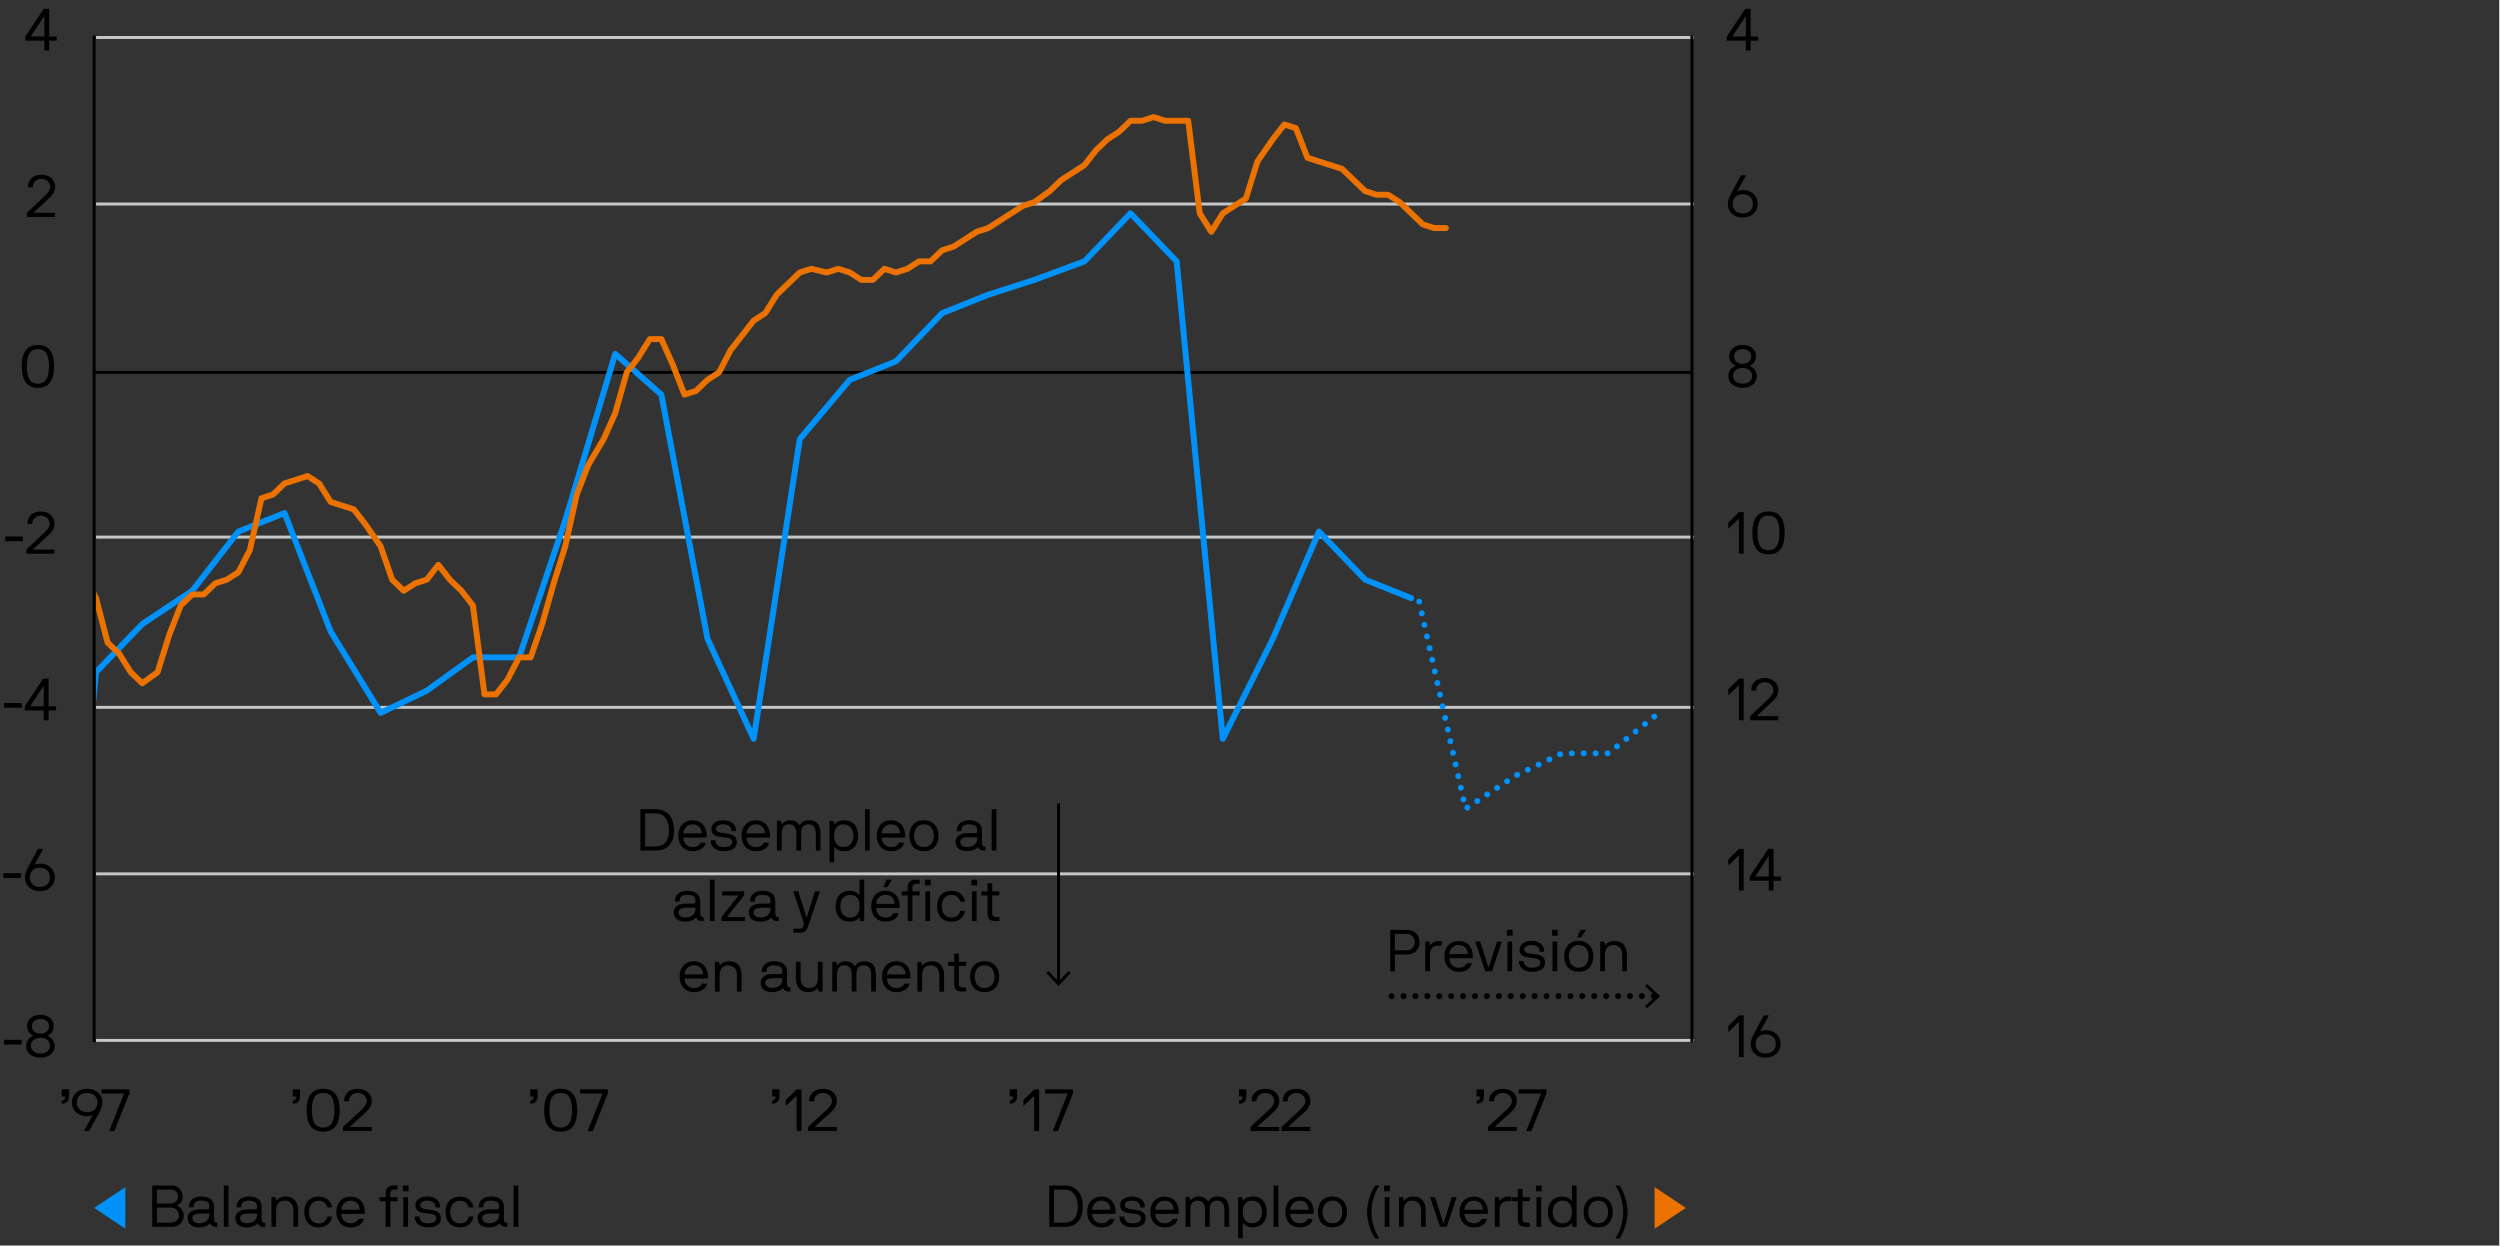 <?xml version="1.0" encoding="UTF-8"?><svg id="Layer_1" xmlns="http://www.w3.org/2000/svg" xmlns:xlink="http://www.w3.org/1999/xlink" viewBox="0 0 839 418"><rect x="0" y="0" width="839" height="418" fill="#333333" stroke="none"/><defs><clipPath id="clippath"><rect x="32.24" y="11.96" width="536.88" height="337.82" style="fill:none;"/></clipPath><clipPath id="clippath-1"><rect x="30.3" y="11.96" width="538.82" height="337.82" style="fill:none;"/></clipPath><clipPath id="clippath-2"><rect x="32.24" y="11.96" width="536.88" height="337.82" style="fill:none;"/></clipPath></defs><line x1="839" y1="-8.37" x2="839" y2="426.27" style="fill:none; stroke:#fff; stroke-miterlimit:10; stroke-width:.5px;"/><polygon points="31.59 405.38 42.06 412.35 42.06 398.4 31.59 405.38" style="fill:#0092f9;"/><path d="M51.18,411.72c-.07,0-.1-.03-.1-.1v-13.66c0-.07.03-.1.1-.1h6.6c.52,0,1,.1,1.44.31.43.2.81.48,1.12.84.31.35.56.76.73,1.23.17.47.26.96.26,1.49,0,.38-.06.73-.18,1.03-.12.31-.27.58-.44.81-.18.23-.37.42-.57.58-.2.16-.38.27-.54.33-.05.03-.08.06-.08.1s.03.07.08.1c.21.08.44.22.68.41.24.2.47.44.67.72.2.28.37.6.51.95.14.35.21.73.21,1.12,0,.58-.1,1.1-.29,1.57-.2.47-.47.87-.83,1.21-.35.34-.77.6-1.26.79-.49.18-1.02.28-1.59.28h-6.5ZM59.74,401.71c0-.33-.05-.64-.15-.95-.1-.3-.25-.56-.44-.79-.2-.22-.44-.4-.73-.54-.29-.14-.62-.21-1-.21h-4.67c-.07,0-.1.03-.1.1v4.49c0,.07.03.1.1.1h4.65c.28,0,.55-.06.84-.17.28-.11.53-.27.76-.46.22-.2.4-.43.54-.7.14-.27.21-.56.21-.88ZM52.75,405.3c-.07,0-.1.03-.1.1v4.84c0,.07.03.1.1.1h4.65c.38,0,.74-.07,1.06-.2.33-.13.61-.31.85-.54.24-.23.42-.49.56-.79.14-.3.21-.61.21-.94s-.07-.65-.21-.96c-.14-.31-.32-.58-.55-.83-.23-.24-.5-.44-.81-.58-.31-.14-.63-.22-.97-.22h-4.78Z"/><path d="M63.38,405.1c0-.59.1-1.11.31-1.56.21-.45.5-.82.88-1.11.37-.3.82-.52,1.33-.66.51-.14,1.06-.22,1.65-.22,1.35,0,2.41.3,3.16.9.75.6,1.13,1.49,1.13,2.69v4.02c0,.43.08.74.23.92.15.18.41.27.78.27h.04c.07,0,.1.03.1.1v1.18c0,.07-.03.1-.1.1h-.08c-.7,0-1.2-.09-1.53-.27-.32-.18-.57-.46-.76-.86-.01-.03-.04-.04-.07-.05-.03,0-.06,0-.09.03-.01.03-.09.11-.22.25s-.33.29-.61.44c-.28.16-.63.3-1.07.43-.44.13-.97.2-1.59.22-1.26,0-2.22-.28-2.89-.85-.67-.56-1-1.3-1-2.21s.35-1.63,1.05-2.18c.7-.54,1.73-.82,3.08-.82h2.24c.3,0,.53-.04.68-.12.15-.08.23-.29.23-.63,0-.22-.02-.46-.06-.72-.04-.26-.15-.49-.32-.71-.18-.22-.45-.4-.82-.54-.37-.14-.87-.22-1.52-.22-.94,0-1.61.19-2.01.56-.39.37-.59.91-.59,1.6,0,.07-.03.1-.1.1h-1.38c-.07,0-.1-.03-.1-.1ZM70.27,407.35c0-.07-.03-.1-.1-.1h-2.95c-.55,0-1,.05-1.34.14-.34.09-.61.22-.81.37-.2.16-.33.33-.4.52-.07.19-.11.38-.11.58s.05.4.14.6c.09.2.24.38.43.54.2.16.44.29.73.38.29.1.63.15,1.02.15.62,0,1.14-.09,1.57-.27.43-.18.77-.4,1.04-.68.27-.28.47-.58.59-.92.12-.33.19-.67.19-.99v-.33Z"/><path d="M76.58,397.86c.07,0,.1.03.1.1v13.66c0,.07-.03.1-.1.1h-1.38c-.07,0-.1-.03-.1-.1v-13.66c0-.07.03-.1.1-.1h1.38Z"/><path d="M79.39,405.1c0-.59.1-1.11.31-1.56.21-.45.5-.82.88-1.11.37-.3.82-.52,1.33-.66.51-.14,1.06-.22,1.65-.22,1.35,0,2.41.3,3.16.9.75.6,1.13,1.49,1.13,2.69v4.02c0,.43.08.74.23.92.15.18.41.27.78.27h.04c.07,0,.1.03.1.1v1.18c0,.07-.03.1-.1.1h-.08c-.7,0-1.2-.09-1.53-.27-.32-.18-.57-.46-.76-.86-.01-.03-.04-.04-.07-.05-.03,0-.06,0-.09.03-.01.03-.09.11-.22.25s-.33.29-.61.44c-.28.16-.63.3-1.07.43-.44.13-.97.2-1.59.22-1.26,0-2.22-.28-2.89-.85-.67-.56-1-1.3-1-2.21s.35-1.63,1.05-2.18c.7-.54,1.73-.82,3.08-.82h2.24c.3,0,.53-.04.68-.12.15-.08.23-.29.23-.63,0-.22-.02-.46-.06-.72-.04-.26-.15-.49-.32-.71-.18-.22-.45-.4-.82-.54-.37-.14-.87-.22-1.52-.22-.94,0-1.61.19-2.01.56-.39.37-.59.91-.59,1.6,0,.07-.03.1-.1.1h-1.38c-.07,0-.1-.03-.1-.1ZM86.28,407.35c0-.07-.03-.1-.1-.1h-2.95c-.55,0-1,.05-1.34.14-.34.09-.61.22-.81.37-.2.16-.33.33-.4.52-.07.19-.11.38-.11.58s.05.4.14.6c.09.2.24.38.43.54.2.16.44.29.73.38.29.1.63.15,1.02.15.62,0,1.14-.09,1.57-.27.43-.18.77-.4,1.04-.68.27-.28.47-.58.59-.92.12-.33.19-.67.19-.99v-.33Z"/><path d="M98.47,406.34c0-.45-.05-.87-.15-1.28-.1-.41-.26-.77-.49-1.08-.23-.32-.53-.57-.9-.76-.37-.19-.82-.29-1.36-.29s-.99.08-1.36.25c-.37.16-.67.4-.9.71-.23.31-.39.68-.49,1.11-.1.43-.15.92-.15,1.46v5.16c0,.07-.03.1-.1.1h-1.38c-.07,0-.1-.03-.1-.1v-9.77c0-.07.03-.1.1-.1h1.16c.07,0,.1.03.12.1l.2.98c.01.07.04.1.08.11.04,0,.07-.02.1-.07.04-.07.12-.17.26-.31.13-.14.32-.29.57-.44.25-.15.55-.28.9-.39.35-.11.76-.17,1.23-.17.76,0,1.41.12,1.94.35.53.24.97.57,1.31.99.34.43.59.93.75,1.52.16.58.24,1.22.24,1.92v5.28c0,.07-.03.1-.1.1h-1.38c-.07,0-.1-.03-.1-.1v-5.28Z"/><path d="M109.85,408.37c.03-.07.07-.1.12-.1h1.38c.07,0,.1.03.1.1-.07.39-.2.8-.39,1.21s-.48.79-.84,1.14c-.36.35-.81.63-1.35.86s-1.17.33-1.91.33c-.77,0-1.46-.12-2.07-.37-.6-.25-1.11-.6-1.53-1.05s-.73-1-.94-1.63c-.21-.64-.32-1.34-.32-2.12s.11-1.48.32-2.12c.21-.64.53-1.18.94-1.63.42-.45.93-.8,1.53-1.05.6-.25,1.29-.37,2.07-.37.73,0,1.37.12,1.91.34.54.23.99.52,1.35.87.36.35.64.73.84,1.14.2.41.32.81.37,1.19,0,.07-.03.1-.1.1h-1.38c-.05,0-.09-.03-.12-.1-.18-.68-.52-1.21-.99-1.59-.48-.38-1.11-.57-1.88-.57-.53,0-.99.1-1.4.29-.41.19-.75.45-1.03.79-.28.33-.5.74-.64,1.2-.14.47-.22.97-.22,1.53s.07,1.08.22,1.55c.14.47.36.87.64,1.2.28.33.63.59,1.03.78.41.18.87.28,1.4.28.79,0,1.42-.19,1.89-.56s.81-.91,1-1.6Z"/><path d="M114.65,407.35c-.07,0-.1.03-.1.1,0,.39.07.78.22,1.15s.35.71.61.99c.26.29.59.52.97.69.39.17.82.26,1.31.26.72,0,1.3-.14,1.73-.43.43-.29.74-.61.93-.96.03-.07.08-.1.16-.1h1.48s.05,0,.08.02c.03.01.03.04.02.08-.12.46-.31.86-.58,1.21-.27.35-.6.64-.98.87-.39.23-.82.4-1.3.52-.48.12-.99.18-1.53.18-.72,0-1.38-.12-1.97-.37-.59-.25-1.1-.6-1.52-1.06-.42-.46-.75-1-.97-1.63-.23-.63-.34-1.33-.34-2.11s.11-1.48.33-2.12c.22-.64.54-1.18.96-1.63.41-.45.92-.8,1.52-1.05.6-.25,1.26-.37,2-.37s1.39.12,1.98.37c.58.25,1.08.6,1.49,1.06.41.46.72,1.01.94,1.64.22.64.32,1.34.32,2.1,0,.41-.05.61-.16.61h-7.58ZM120.7,405.89c0-.33-.06-.67-.17-1.01-.11-.35-.29-.67-.53-.95-.24-.29-.56-.52-.95-.71-.39-.18-.85-.28-1.39-.28s-1,.1-1.39.31c-.39.2-.71.46-.96.76-.26.3-.45.62-.57.96-.12.34-.19.65-.19.93,0,.05.03.08.1.08h5.95c.07,0,.1-.03.1-.08Z"/><path d="M129.34,401.75c.07,0,.1-.03.1-.1v-1.24c0-.8.21-1.43.64-1.88.43-.45,1.12-.68,2.08-.68h1.16c.07,0,.1.03.1.1v1.18c0,.07-.03.1-.1.1h-1.12c-.38,0-.67.1-.88.31-.2.2-.31.5-.31.88v1.24c0,.07.03.1.1.1h2.21c.07,0,.1.03.1.1v1.18c0,.07-.03.1-.1.1h-2.21c-.07,0-.1.03-.1.1v8.39c0,.07-.03.1-.1.1h-1.38c-.07,0-.1-.03-.1-.1v-8.39c0-.07-.03-.1-.1-.1h-1.83c-.07,0-.1-.03-.1-.1v-1.18c0-.07.03-.1.1-.1h1.83Z"/><path d="M137.02,397.86c.07,0,.1.03.1.1v1.73c0,.07-.03.1-.1.1h-1.73c-.07,0-.1-.03-.1-.1v-1.73c0-.07.03-.1.1-.1h1.73ZM136.85,401.75c.07,0,.1.03.1.1v9.77c0,.07-.03.1-.1.1h-1.38c-.07,0-.1-.03-.1-.1v-9.77c0-.07.03-.1.1-.1h1.38Z"/><path d="M140.78,408.37c0,.22.04.46.13.71.08.25.24.48.45.7s.5.4.86.54c.35.14.81.22,1.36.22.22,0,.5-.02.82-.05.32-.03.63-.11.93-.23s.55-.29.76-.51c.21-.22.31-.53.31-.93,0-.35-.1-.63-.3-.83-.2-.2-.46-.35-.79-.45-.32-.1-.69-.18-1.11-.22-.42-.04-.85-.09-1.29-.14-.44-.05-.87-.12-1.29-.21-.42-.09-.79-.23-1.11-.42-.32-.2-.58-.47-.79-.81-.2-.34-.3-.79-.3-1.34,0-.41.1-.78.29-1.13.2-.35.47-.65.83-.91.35-.26.77-.46,1.26-.6.48-.14,1.02-.22,1.59-.22s1.17.07,1.69.22c.52.14.98.36,1.38.66.39.3.7.66.92,1.1.22.44.33.96.33,1.57,0,.07-.03.1-.1.1h-1.38c-.06,0-.1-.03-.1-.1,0-.71-.24-1.25-.72-1.61-.48-.37-1.15-.55-2.02-.55-.76,0-1.35.15-1.77.44-.42.3-.63.64-.63,1.03,0,.33.1.58.3.77.2.18.46.33.79.43.32.11.69.18,1.11.23.42.05.85.1,1.29.17.44.07.87.15,1.29.25.42.1.79.25,1.11.45.32.2.58.48.79.82.2.34.3.77.3,1.3,0,1.06-.4,1.84-1.19,2.34-.79.5-1.86.75-3.2.75-.75,0-1.4-.1-1.94-.3-.54-.2-1-.46-1.37-.78-.37-.32-.64-.7-.82-1.12-.18-.43-.27-.88-.27-1.35,0-.07.03-.1.1-.1h1.4c.07,0,.1.03.1.1Z"/><path d="M157.28,408.37c.03-.07.07-.1.12-.1h1.38c.07,0,.1.03.1.1-.07.39-.2.8-.39,1.21s-.48.79-.84,1.14c-.36.35-.81.63-1.35.86s-1.17.33-1.91.33c-.77,0-1.46-.12-2.07-.37-.6-.25-1.11-.6-1.53-1.05s-.73-1-.94-1.63c-.21-.64-.32-1.34-.32-2.12s.11-1.48.32-2.12c.21-.64.53-1.18.94-1.63.42-.45.93-.8,1.53-1.05.6-.25,1.29-.37,2.07-.37.73,0,1.37.12,1.91.34.54.23.99.52,1.35.87.36.35.64.73.84,1.14.2.41.32.81.37,1.19,0,.07-.03.1-.1.1h-1.38c-.05,0-.09-.03-.12-.1-.18-.68-.52-1.21-.99-1.59-.48-.38-1.11-.57-1.88-.57-.53,0-.99.1-1.4.29-.41.19-.75.45-1.03.79-.28.33-.5.74-.64,1.2-.14.47-.22.97-.22,1.53s.07,1.08.22,1.55c.14.47.36.87.64,1.2.28.33.63.59,1.03.78.41.18.87.28,1.4.28.79,0,1.42-.19,1.89-.56s.81-.91,1-1.6Z"/><path d="M160.65,405.1c0-.59.1-1.11.31-1.56.21-.45.5-.82.88-1.11.37-.3.82-.52,1.33-.66.51-.14,1.06-.22,1.65-.22,1.35,0,2.41.3,3.16.9.75.6,1.13,1.49,1.13,2.69v4.02c0,.43.08.74.23.92.15.18.41.27.78.27h.04c.07,0,.1.03.1.1v1.18c0,.07-.03.1-.1.1h-.08c-.7,0-1.2-.09-1.53-.27-.32-.18-.57-.46-.76-.86-.01-.03-.04-.04-.07-.05-.03,0-.06,0-.09.03-.01.03-.09.11-.22.25s-.33.29-.61.44c-.28.16-.63.3-1.07.43-.44.13-.97.2-1.59.22-1.26,0-2.22-.28-2.89-.85-.67-.56-1-1.3-1-2.21s.35-1.63,1.05-2.18c.7-.54,1.73-.82,3.08-.82h2.24c.3,0,.53-.04.68-.12.15-.08.23-.29.23-.63,0-.22-.02-.46-.06-.72-.04-.26-.15-.49-.32-.71-.18-.22-.45-.4-.82-.54-.37-.14-.87-.22-1.52-.22-.94,0-1.61.19-2.01.56-.39.37-.59.91-.59,1.6,0,.07-.03.1-.1.1h-1.38c-.07,0-.1-.03-.1-.1ZM167.54,407.35c0-.07-.03-.1-.1-.1h-2.95c-.55,0-1,.05-1.34.14-.34.09-.61.22-.81.37-.2.16-.33.33-.4.52-.07.19-.11.38-.11.58s.05.4.14.6c.09.2.24.38.43.54.2.16.44.29.73.38.29.1.63.15,1.02.15.62,0,1.14-.09,1.57-.27.43-.18.77-.4,1.04-.68.27-.28.47-.58.59-.92.12-.33.19-.67.19-.99v-.33Z"/><path d="M173.84,397.86c.07,0,.1.03.1.1v13.66c0,.07-.03.1-.1.1h-1.38c-.07,0-.1-.03-.1-.1v-13.66c0-.07.03-.1.1-.1h1.38Z"/><polygon points="565.76 405.38 555.29 412.35 555.29 398.4 565.76 405.38" style="fill:#eb7200;"/><path d="M352.24,411.72c-.07,0-.1-.03-.1-.1v-13.66c0-.07.03-.1.1-.1h5.02c1.02,0,1.92.17,2.69.52.77.35,1.41.84,1.92,1.47.51.63.9,1.38,1.15,2.24.26.87.38,1.81.38,2.84s-.13,1.99-.38,2.83c-.26.83-.64,1.55-1.15,2.14-.51.59-1.15,1.04-1.92,1.36s-1.66.47-2.69.47h-5.02ZM353.81,399.23c-.07,0-.1.03-.1.1v10.91c0,.07.03.1.1.1h3.45c1.42,0,2.52-.45,3.3-1.36.78-.91,1.17-2.26,1.17-4.06,0-.87-.1-1.65-.31-2.35-.2-.7-.5-1.3-.88-1.79-.38-.49-.85-.87-1.4-1.14-.55-.27-1.18-.4-1.89-.4h-3.45Z"/><path d="M366.63,407.35c-.07,0-.1.03-.1.1,0,.39.07.78.22,1.15s.35.71.61.99c.26.29.59.52.97.69.39.17.82.26,1.31.26.72,0,1.3-.14,1.73-.43.43-.29.74-.61.93-.96.03-.07.08-.1.16-.1h1.48s.05,0,.08.02c.03.01.03.04.02.08-.12.46-.31.86-.58,1.21-.27.35-.6.64-.98.87-.39.23-.82.4-1.3.52-.48.12-.99.18-1.53.18-.72,0-1.38-.12-1.97-.37-.59-.25-1.1-.6-1.52-1.06-.42-.46-.75-1-.97-1.63-.23-.63-.34-1.33-.34-2.11s.11-1.48.33-2.12c.22-.64.54-1.18.96-1.63.41-.45.92-.8,1.52-1.05.6-.25,1.26-.37,2-.37s1.39.12,1.98.37c.58.25,1.08.6,1.49,1.06.41.46.72,1.01.94,1.64.22.64.32,1.34.32,2.1,0,.41-.05.61-.16.61h-7.58ZM372.67,405.89c0-.33-.06-.67-.17-1.01-.11-.35-.29-.67-.53-.95-.24-.29-.56-.52-.95-.71-.39-.18-.85-.28-1.39-.28s-1,.1-1.39.31c-.39.2-.71.46-.96.76-.26.3-.45.62-.57.96-.12.34-.19.65-.19.93,0,.05.03.08.1.08h5.95c.07,0,.1-.03.1-.08Z"/><path d="M377.28,408.37c0,.22.04.46.13.71.08.25.24.48.45.7s.5.4.86.54c.35.14.81.22,1.36.22.22,0,.5-.02.82-.05.32-.03.63-.11.93-.23s.55-.29.76-.51c.21-.22.31-.53.31-.93,0-.35-.1-.63-.3-.83-.2-.2-.46-.35-.79-.45-.32-.1-.69-.18-1.11-.22-.42-.04-.85-.09-1.29-.14-.44-.05-.87-.12-1.29-.21-.42-.09-.79-.23-1.11-.42-.32-.2-.58-.47-.79-.81-.2-.34-.3-.79-.3-1.34,0-.41.1-.78.29-1.13.2-.35.47-.65.83-.91.35-.26.77-.46,1.26-.6.48-.14,1.02-.22,1.59-.22s1.17.07,1.69.22c.52.14.98.36,1.38.66.39.3.7.66.92,1.1.22.44.33.96.33,1.57,0,.07-.03.1-.1.1h-1.38c-.06,0-.1-.03-.1-.1,0-.71-.24-1.25-.72-1.61-.48-.37-1.15-.55-2.02-.55-.76,0-1.35.15-1.77.44-.42.3-.63.64-.63,1.03,0,.33.1.58.3.77.2.18.46.33.79.43.32.11.69.18,1.11.23.42.05.85.1,1.29.17.44.07.87.15,1.29.25.42.1.79.25,1.11.45.32.2.58.48.79.82.2.34.3.77.3,1.3,0,1.06-.4,1.84-1.19,2.34-.79.5-1.86.75-3.2.75-.75,0-1.4-.1-1.94-.3-.54-.2-1-.46-1.37-.78-.37-.32-.64-.7-.82-1.12-.18-.43-.27-.88-.27-1.35,0-.07.03-.1.1-.1h1.4c.07,0,.1.03.1.1Z"/><path d="M387.83,407.35c-.07,0-.1.03-.1.1,0,.39.07.78.22,1.15s.35.71.61.99c.26.29.59.52.97.69.39.17.82.26,1.31.26.72,0,1.3-.14,1.73-.43.43-.29.74-.61.93-.96.03-.07.08-.1.16-.1h1.48s.05,0,.08.02c.03.01.03.04.02.08-.12.46-.31.86-.58,1.21-.27.35-.6.64-.98.87-.39.23-.82.4-1.3.52-.48.12-.99.18-1.53.18-.72,0-1.38-.12-1.97-.37-.59-.25-1.1-.6-1.52-1.06-.42-.46-.75-1-.97-1.63-.23-.63-.34-1.33-.34-2.11s.11-1.48.33-2.12c.22-.64.54-1.18.96-1.63.41-.45.92-.8,1.52-1.05.6-.25,1.26-.37,2-.37s1.39.12,1.98.37c.58.25,1.08.6,1.49,1.06.41.46.72,1.01.94,1.64.22.64.32,1.34.32,2.1,0,.41-.05.61-.16.61h-7.58ZM393.88,405.89c0-.33-.06-.67-.17-1.01-.11-.35-.29-.67-.53-.95-.24-.29-.56-.52-.95-.71-.39-.18-.85-.28-1.39-.28s-1,.1-1.39.31c-.39.2-.71.46-.96.76-.26.3-.45.62-.57.96-.12.34-.19.65-.19.93,0,.05.03.08.1.08h5.95c.07,0,.1-.03.1-.08Z"/><path d="M404.41,406.16c0-.41-.03-.81-.1-1.2-.07-.39-.19-.74-.36-1.03-.18-.3-.43-.53-.75-.72-.32-.18-.75-.28-1.27-.28s-.91.09-1.22.27c-.31.18-.56.41-.75.71-.18.3-.31.64-.38,1.03s-.11.8-.11,1.22v5.45c0,.07-.03.1-.1.1h-1.38c-.07,0-.1-.03-.1-.1v-9.77c0-.07.03-.1.1-.1h1.16c.05,0,.09.04.12.12l.2.96c.01.07.04.1.08.11.04,0,.07-.02.1-.07.08-.13.19-.27.32-.42.14-.15.31-.29.53-.42.22-.13.48-.24.78-.33.3-.09.66-.14,1.06-.14.46,0,.86.05,1.2.16.34.11.63.24.87.39.24.16.43.32.59.5.16.18.29.34.39.5.03.03.06.04.1.04s.07-.01.1-.04c.35-.54.77-.93,1.25-1.18.48-.25,1.08-.37,1.8-.37,1.38,0,2.37.4,2.96,1.19.6.79.9,1.93.9,3.4v5.47c0,.07-.03.1-.1.1h-1.38c-.07,0-.1-.03-.1-.1v-5.45c0-.41-.04-.8-.11-1.19-.07-.39-.2-.73-.38-1.03-.18-.3-.44-.54-.76-.73-.32-.18-.73-.28-1.23-.28s-.93.09-1.25.27c-.32.18-.57.41-.75.71-.18.3-.3.64-.36,1.03-.07.39-.1.8-.1,1.22v5.45c0,.07-.03.1-.1.1h-1.38c-.07,0-.1-.03-.1-.1v-5.45Z"/><path d="M415.5,401.85c0-.07.03-.1.1-.1h1.16c.07,0,.1.03.12.1l.2.98c.01.07.04.1.09.1s.08-.02.11-.06c.03-.04.1-.13.21-.27s.29-.29.54-.44c.25-.16.57-.3.96-.42.39-.12.89-.19,1.48-.19.75,0,1.41.12,1.99.37.58.25,1.06.6,1.46,1.06.39.46.69,1.01.9,1.64.2.64.31,1.34.31,2.1s-.11,1.48-.32,2.11c-.21.63-.52,1.17-.92,1.63-.4.46-.89.81-1.47,1.06-.58.25-1.23.37-1.95.37-.49,0-.91-.05-1.28-.15-.37-.1-.68-.22-.94-.36-.26-.14-.46-.29-.62-.44-.16-.15-.28-.28-.35-.38-.03-.04-.07-.05-.12-.04-.05.01-.08.05-.08.1v4.88c0,.07-.03.1-.1.1h-1.38c-.07,0-.1-.03-.1-.1v-13.66ZM423.53,406.74c0-.56-.08-1.08-.23-1.55-.15-.47-.37-.87-.65-1.2s-.63-.59-1.03-.78c-.41-.18-.87-.28-1.4-.28s-.99.09-1.38.28c-.39.18-.72.44-.98.78-.26.33-.46.74-.59,1.2-.13.47-.2.98-.2,1.55,0,1.14.26,2.06.79,2.76.52.7,1.31,1.04,2.36,1.04.52,0,.99-.09,1.4-.28.41-.18.75-.44,1.03-.78.28-.33.5-.73.65-1.2.15-.47.23-.98.23-1.55Z"/><path d="M428.89,397.86c.07,0,.1.03.1.1v13.66c0,.07-.03.1-.1.1h-1.38c-.07,0-.1-.03-.1-.1v-13.66c0-.07.03-.1.1-.1h1.38Z"/><path d="M433.14,407.35c-.07,0-.1.03-.1.1,0,.39.07.78.22,1.15.14.37.35.71.61.99.26.29.59.52.97.69.39.17.82.26,1.31.26.72,0,1.3-.14,1.73-.43.43-.29.74-.61.92-.96.03-.07.08-.1.16-.1h1.48s.05,0,.08.02c.03.01.03.04.02.08-.12.46-.31.86-.58,1.21-.27.35-.6.64-.98.87-.39.23-.82.4-1.3.52-.48.12-.99.18-1.53.18-.72,0-1.38-.12-1.97-.37-.59-.25-1.1-.6-1.52-1.06-.42-.46-.75-1-.97-1.63-.23-.63-.34-1.33-.34-2.11s.11-1.48.33-2.12c.22-.64.54-1.18.95-1.63.41-.45.92-.8,1.52-1.05.6-.25,1.26-.37,2-.37s1.4.12,1.98.37c.58.25,1.08.6,1.49,1.06.41.46.72,1.01.94,1.64.22.64.32,1.34.32,2.1,0,.41-.05.61-.16.61h-7.58ZM439.19,405.89c0-.33-.06-.67-.17-1.01-.11-.35-.29-.67-.53-.95-.24-.29-.56-.52-.95-.71-.39-.18-.85-.28-1.39-.28s-1,.1-1.39.31c-.39.2-.71.46-.96.76-.26.3-.45.62-.57.96-.12.34-.19.65-.19.93,0,.05.03.08.1.08h5.95c.07,0,.1-.03.1-.08Z"/><path d="M452.06,406.74c0,.77-.11,1.48-.33,2.11-.22.63-.54,1.17-.96,1.63-.41.46-.93.81-1.54,1.06-.61.25-1.3.37-2.06.37s-1.46-.12-2.07-.37c-.6-.25-1.12-.6-1.54-1.06-.42-.46-.74-1-.95-1.63-.22-.63-.33-1.33-.33-2.11s.11-1.48.33-2.12c.22-.64.53-1.18.95-1.64.42-.46.93-.81,1.54-1.06.6-.25,1.29-.37,2.07-.37s1.45.13,2.06.38,1.12.61,1.54,1.06c.41.45.73,1,.96,1.64.22.64.33,1.35.33,2.11ZM450.49,406.73c0-.57-.08-1.08-.23-1.55-.15-.47-.37-.87-.65-1.2-.28-.34-.63-.6-1.03-.78-.41-.18-.87-.28-1.4-.28s-.99.09-1.4.28c-.41.18-.75.44-1.03.78-.28.34-.5.74-.65,1.2-.15.47-.23.98-.23,1.55s.08,1.08.23,1.55c.15.47.37.87.65,1.2.28.34.63.6,1.03.78.41.18.87.28,1.4.28s.99-.09,1.4-.28c.41-.18.75-.44,1.03-.78.28-.34.5-.74.65-1.2.15-.47.23-.98.23-1.55Z"/><path d="M460.27,406.74c0,1.55.22,3.08.66,4.58.44,1.5,1.07,2.9,1.9,4.2.04.07.02.1-.06.1h-1.24c-.07,0-.11-.03-.14-.1-.34-.54-.67-1.15-.98-1.83-.31-.68-.59-1.4-.83-2.17-.24-.76-.43-1.55-.57-2.36-.14-.81-.22-1.62-.22-2.42s.07-1.61.22-2.42c.14-.81.33-1.6.57-2.36.24-.76.51-1.48.83-2.17.32-.68.64-1.29.98-1.83.03-.07.07-.1.14-.1h1.24c.08,0,.1.03.06.1-.83,1.3-1.46,2.7-1.9,4.2-.44,1.5-.66,3.03-.66,4.58Z"/><path d="M466.36,397.86c.07,0,.1.03.1.1v1.73c0,.07-.03.1-.1.1h-1.73c-.07,0-.1-.03-.1-.1v-1.73c0-.07.03-.1.1-.1h1.73ZM466.18,401.75c.07,0,.1.03.1.1v9.77c0,.07-.03.1-.1.1h-1.38c-.07,0-.1-.03-.1-.1v-9.77c0-.07.03-.1.1-.1h1.38Z"/><path d="M476.89,406.34c0-.45-.05-.87-.15-1.28-.1-.41-.26-.77-.49-1.08-.23-.32-.53-.57-.9-.76-.37-.19-.82-.29-1.36-.29s-.99.08-1.36.25c-.37.16-.67.4-.9.71-.23.31-.39.68-.49,1.11-.1.43-.15.92-.15,1.46v5.16c0,.07-.03.1-.1.1h-1.38c-.07,0-.1-.03-.1-.1v-9.77c0-.07.03-.1.1-.1h1.16c.07,0,.1.03.12.1l.2.98c.01.07.04.1.08.11.04,0,.07-.02.1-.07.04-.07.12-.17.26-.31.13-.14.32-.29.57-.44.25-.15.55-.28.9-.39.35-.11.76-.17,1.23-.17.76,0,1.41.12,1.94.35.53.24.97.57,1.31.99.34.43.59.93.75,1.52.16.58.24,1.22.24,1.92v5.28c0,.07-.03.1-.1.1h-1.38c-.07,0-.1-.03-.1-.1v-5.28Z"/><path d="M487.19,401.85c.03-.07.07-.1.14-.1h1.44c.08,0,.1.03.08.1l-3.29,9.77c-.03.07-.07.1-.12.1h-2.07c-.05,0-.09-.03-.12-.1l-3.29-9.77c-.03-.07,0-.1.08-.1h1.44c.07,0,.11.03.14.1l2.7,8.41c.03.07.06.1.1.1s.07-.03.1-.1l2.68-8.41Z"/><path d="M491.6,407.35c-.07,0-.1.03-.1.1,0,.39.07.78.22,1.15.14.37.35.71.61.99.26.29.59.52.97.69.39.17.82.26,1.31.26.72,0,1.3-.14,1.73-.43.43-.29.74-.61.92-.96.03-.07.08-.1.16-.1h1.48s.05,0,.08.02c.03.01.03.04.02.08-.12.46-.31.86-.58,1.21-.27.35-.6.64-.98.87-.39.23-.82.4-1.3.52-.48.12-.99.18-1.53.18-.72,0-1.38-.12-1.97-.37-.59-.25-1.1-.6-1.52-1.06-.42-.46-.75-1-.97-1.63-.23-.63-.34-1.33-.34-2.11s.11-1.48.33-2.12c.22-.64.54-1.18.95-1.63.41-.45.92-.8,1.52-1.05.6-.25,1.26-.37,2-.37s1.4.12,1.98.37c.58.25,1.08.6,1.49,1.06.41.46.72,1.01.94,1.64.22.64.32,1.34.32,2.1,0,.41-.05.61-.16.61h-7.58ZM497.64,405.89c0-.33-.06-.67-.17-1.01-.11-.35-.29-.67-.53-.95-.24-.29-.56-.52-.95-.71-.39-.18-.85-.28-1.39-.28s-1,.1-1.39.31c-.39.2-.71.46-.96.76-.26.3-.45.62-.57.96-.12.34-.19.65-.19.93,0,.05.03.08.1.08h5.95c.07,0,.1-.03.1-.08Z"/><path d="M501.66,401.85c0-.07.03-.1.1-.1h1.16c.07,0,.1.03.12.1l.2.98c.01.05.04.09.08.1.04.01.08,0,.12-.06.09-.12.21-.25.36-.4.15-.15.34-.3.56-.43.22-.14.49-.25.79-.34.3-.09.64-.14,1.02-.14h.89c.07,0,.1.03.1.1v1.36c0,.07-.03.1-.1.1h-.83c-1.06,0-1.83.26-2.29.79-.47.53-.7,1.33-.7,2.4v5.32c0,.07-.03.1-.1.1h-1.38c-.07,0-.1-.03-.1-.1v-9.77Z"/><path d="M507.47,403.13c-.07,0-.1-.03-.1-.1v-1.18c0-.07.03-.1.1-.1h1.81c.07,0,.1-.03.1-.1v-2.52c0-.07.03-.1.1-.1h1.38c.07,0,.1.03.1.1v2.52c0,.07.03.1.1.1h2.23c.07,0,.1.03.1.1v1.18c0,.07-.03.1-.1.1h-2.23c-.07,0-.1.03-.1.1v5.93c0,.46.1.77.3.93s.5.25.88.25h1.14c.07,0,.1.03.1.1v1.18c0,.07-.03.1-.1.1h-1.18c-.98,0-1.68-.2-2.1-.61-.41-.41-.62-1.05-.62-1.94v-5.93c0-.07-.03-.1-.1-.1h-1.81Z"/><path d="M517.29,397.86c.07,0,.1.03.1.1v1.73c0,.07-.03.1-.1.1h-1.73c-.07,0-.1-.03-.1-.1v-1.73c0-.07.03-.1.1-.1h1.73ZM517.12,401.75c.07,0,.1.03.1.1v9.77c0,.07-.03.1-.1.1h-1.38c-.07,0-.1-.03-.1-.1v-9.77c0-.07.03-.1.1-.1h1.38Z"/><path d="M529.13,411.62c0,.07-.03.1-.1.1h-1.16c-.07,0-.1-.03-.12-.1l-.2-.98c-.01-.07-.04-.1-.09-.1s-.08.02-.11.06-.1.13-.22.27c-.12.14-.3.29-.54.44-.24.16-.56.3-.96.42-.39.12-.89.19-1.48.19-.75,0-1.41-.12-1.99-.37-.58-.25-1.06-.6-1.46-1.06-.39-.46-.69-1-.9-1.63-.2-.63-.3-1.33-.3-2.11s.1-1.46.31-2.1c.21-.64.52-1.18.92-1.64.4-.46.89-.81,1.47-1.06.58-.25,1.23-.37,1.95-.37.49,0,.91.05,1.28.15.37.1.68.22.94.36.26.14.46.29.62.44.16.15.28.28.35.38.03.04.07.05.12.04.05-.01.08-.05.08-.1v-4.88c0-.07.03-.1.1-.1h1.38c.07,0,.1.03.1.1v13.66ZM521.09,406.74c0,.56.08,1.08.23,1.55.15.47.37.87.65,1.2.28.33.63.59,1.03.78.41.18.87.28,1.4.28s.98-.09,1.38-.28c.39-.18.72-.44.98-.78.26-.33.46-.73.59-1.2.13-.47.2-.98.2-1.55,0-1.14-.27-2.06-.8-2.76-.53-.7-1.32-1.04-2.35-1.04-.53,0-.99.09-1.4.28-.41.18-.75.44-1.03.78s-.5.74-.65,1.2c-.15.47-.23.98-.23,1.55Z"/><path d="M541.24,406.74c0,.77-.11,1.48-.33,2.11-.22.63-.54,1.17-.96,1.63-.41.46-.93.81-1.54,1.06-.61.25-1.3.37-2.06.37s-1.46-.12-2.07-.37c-.6-.25-1.12-.6-1.54-1.06-.42-.46-.74-1-.95-1.63-.22-.63-.33-1.33-.33-2.11s.11-1.48.33-2.12c.22-.64.53-1.18.95-1.64.42-.46.93-.81,1.54-1.06.6-.25,1.29-.37,2.07-.37s1.45.13,2.06.38,1.12.61,1.54,1.06c.41.45.73,1,.96,1.64.22.64.33,1.35.33,2.11ZM539.66,406.73c0-.57-.08-1.08-.23-1.55-.15-.47-.37-.87-.65-1.2-.28-.34-.63-.6-1.03-.78-.41-.18-.87-.28-1.4-.28s-.99.09-1.4.28c-.41.18-.75.44-1.03.78-.28.34-.5.74-.65,1.2-.15.47-.23.98-.23,1.55s.08,1.08.23,1.55c.15.47.37.87.65,1.2.28.34.63.6,1.03.78.41.18.87.28,1.4.28s.99-.09,1.4-.28c.41-.18.75-.44,1.03-.78.28-.34.5-.74.65-1.2.15-.47.23-.98.23-1.55Z"/><path d="M544.74,406.74c0-1.55-.22-3.07-.66-4.58-.44-1.5-1.07-2.9-1.9-4.2-.04-.07-.02-.1.06-.1h1.24c.05,0,.1.03.14.1.34.54.67,1.15.98,1.83.32.68.59,1.4.83,2.17.24.76.43,1.55.57,2.36.14.81.22,1.62.22,2.42s-.07,1.61-.22,2.42c-.14.81-.33,1.6-.57,2.36s-.51,1.48-.83,2.17c-.32.68-.64,1.29-.98,1.83-.04.07-.09.1-.14.1h-1.24c-.08,0-.1-.03-.06-.1.83-1.3,1.46-2.7,1.9-4.2.44-1.5.66-3.03.66-4.58Z"/><path d="M32.24,12.58h536.23M32.24,68.47h536.23M32.24,180.25h536.23M32.24,237.38h536.23M32.24,293.27h536.23M32.24,349.16h536.23" style="fill:none; stroke:#c5c7c9; stroke-linejoin:round;"/><line x1="567.82" y1="11.96" x2="567.82" y2="349.78" style="fill:none; stroke:#000; stroke-linejoin:round;"/><line x1="31.59" y1="349.78" x2="31.59" y2="11.96" style="fill:none; stroke:#000; stroke-linejoin:round;"/><line x1="31.59" y1="124.98" x2="567.82" y2="124.98" style="fill:none; stroke:#000; stroke-linejoin:round;"/><g style="clip-path:url(#clippath);"><polyline points="16.75 388.28 32.24 225.58 47.73 209.44 64.51 198.26 79.99 178.39 95.48 172.18 110.97 211.92 127.74 239.24 143.23 231.79 158.72 220.61 174.2 220.61 189.69 174.66 206.47 118.77 221.95 132.43 237.44 214.4 252.93 247.94 268.41 147.34 285.19 127.47 300.68 121.26 316.17 105.11 331.65 98.9 347.14 93.93 363.92 87.72 379.4 71.58 394.89 87.72 410.38 247.94 427.15 214.4 442.64 178.39 458.13 194.53 473.61 200.74" style="fill:none; stroke:#0092f9; stroke-linecap:round; stroke-linejoin:round; stroke-width:2px;"/></g><g style="clip-path:url(#clippath-1);"><polyline points="476.28 201.9 491.83 271.45 508.67 260.28 524.21 252.82 539.75 252.82 555.29 240.4" style="fill:none; stroke:#0092f9; stroke-dasharray:0 4; stroke-linecap:round; stroke-linejoin:round; stroke-width:2px;"/></g><g style="clip-path:url(#clippath-2);"><polyline points="16.75 174.66 20.63 185.84 24.5 189.56 28.37 193.29 32.24 200.74 36.11 215.65 39.98 219.37 43.86 225.58 47.73 229.31 52.89 225.58 56.76 213.16 60.63 203.23 64.51 199.5 68.38 199.5 72.25 195.77 76.12 194.53 79.99 192.05 83.86 184.6 87.74 167.21 91.61 165.97 95.48 162.24 99.35 161 103.22 159.76 107.09 162.24 110.97 168.45 114.84 169.69 118.71 170.93 122.58 175.9 127.74 183.35 131.61 194.53 135.49 198.26 139.36 195.77 143.23 194.53 147.1 189.56 150.97 194.53 154.85 198.26 158.72 203.23 162.59 233.03 166.46 233.03 170.33 228.07 174.2 220.61 178.08 220.61 181.95 209.44 185.82 195.77 189.69 183.35 193.56 165.97 197.43 156.03 202.6 147.34 206.47 138.64 210.34 124.98 214.21 120.01 218.08 113.8 221.95 113.8 225.83 122.5 229.7 132.43 233.57 131.19 237.44 127.47 241.31 124.98 245.18 117.53 249.06 112.56 252.93 107.59 256.8 105.11 260.67 98.9 264.54 95.17 268.41 91.45 272.29 90.21 277.45 91.45 281.32 90.21 285.19 91.45 289.06 93.93 292.94 93.93 296.81 90.21 300.68 91.45 304.55 90.21 308.42 87.72 312.29 87.72 316.17 84 320.04 82.75 323.91 80.27 327.78 77.79 331.65 76.54 335.52 74.06 339.4 71.58 343.27 69.09 347.14 67.85 352.3 64.12 356.17 60.4 360.05 57.91 363.92 55.43 367.79 50.46 371.66 46.74 375.53 44.25 379.4 40.53 383.28 40.53 387.15 39.29 391.02 40.53 394.89 40.53 398.76 40.53 402.63 71.58 406.51 77.79 410.38 71.58 414.25 69.09 418.12 66.61 421.99 54.19 427.15 46.74 431.03 41.77 434.9 43.01 438.77 52.95 442.64 54.19 446.51 55.43 450.38 56.67 454.26 60.4 458.13 64.12 462 65.37 465.87 65.37 469.74 67.85 473.61 71.58 477.49 75.3 481.36 76.54 485.23 76.54" style="fill:none; stroke:#eb7200; stroke-linecap:round; stroke-linejoin:round; stroke-width:2px;"/></g><path d="M579.52,12.5c0-.19.11-.44.34-.77l5.81-8.68c.03-.05.06-.08.09-.09.03,0,.07,0,.11,0h1.56c.07,0,.1.03.1.1v9.1c0,.07.03.1.1.1h2.33c.07,0,.1.03.1.1v1.19c0,.07-.03.1-.1.1h-2.33c-.07,0-.1.03-.1.1v3.1c0,.07-.03.1-.1.1h-1.42c-.07,0-.1-.03-.1-.1v-3.1c0-.07-.03-.1-.1-.1h-6.2c-.07,0-.1-.03-.1-.1v-1.03ZM581.42,12.12c-.05.08-.03.12.06.12h4.34c.07,0,.1-.03.1-.1v-6.5c0-.07-.02-.1-.07-.11-.05,0-.09.02-.13.09l-4.29,6.5Z"/><path d="M583.13,64.04s-.02.07.02.1c.04.03.08.03.12,0,.05-.03.24-.09.55-.2.31-.11.68-.16,1.11-.16.72,0,1.38.11,1.98.34.61.23,1.13.54,1.57.95.44.4.78.89,1.03,1.46.25.57.37,1.2.37,1.87,0,.64-.11,1.23-.34,1.79-.23.56-.56,1.05-.99,1.46-.43.42-.96.75-1.58,1-.62.25-1.33.37-2.12.37s-1.5-.12-2.11-.37-1.14-.58-1.57-.99c-.43-.42-.76-.9-.98-1.46s-.33-1.15-.33-1.79c0-.34.07-.79.2-1.33.14-.54.38-1.15.73-1.83l3.38-6.32c.03-.07.09-.1.18-.1h1.48c.05,0,.09.01.1.04.01.03.01.05,0,.08l-2.8,5.09ZM588.27,68.41c0-.44-.07-.85-.21-1.24-.14-.39-.36-.74-.64-1.03-.29-.3-.64-.53-1.07-.71-.43-.17-.92-.26-1.49-.26s-1.04.09-1.46.26c-.42.17-.77.41-1.06.71s-.5.64-.64,1.03c-.14.39-.21.8-.21,1.24s.07.85.21,1.24c.14.39.36.73.64,1.02.28.29.64.52,1.06.7.42.17.91.26,1.46.26s1.07-.09,1.49-.26c.43-.17.78-.4,1.07-.7.28-.29.5-.63.64-1.02.14-.39.21-.8.21-1.24Z"/><path d="M584.83,130.15c-.72,0-1.37-.1-1.97-.3s-1.1-.47-1.52-.82c-.42-.35-.74-.77-.97-1.26-.23-.49-.34-1.03-.34-1.61,0-.53.09-.99.27-1.39.18-.4.4-.73.65-.99.25-.26.51-.48.78-.64.27-.16.49-.26.67-.32.03-.01.04-.03.04-.06s-.01-.05-.04-.06c-.07-.01-.21-.08-.44-.2-.22-.12-.46-.3-.7-.56-.24-.25-.46-.57-.65-.96-.19-.39-.28-.86-.28-1.42s.11-1.07.32-1.53c.22-.46.52-.86.92-1.2.4-.34.87-.6,1.42-.78.55-.19,1.16-.28,1.83-.28s1.27.09,1.82.28c.55.19,1.03.45,1.43.78.4.34.71.74.92,1.2.22.46.32.97.32,1.53s-.1,1.03-.29,1.42c-.2.39-.42.71-.66.96-.24.25-.48.44-.7.56-.22.12-.36.19-.42.2-.03.01-.04.03-.04.06s.01.05.04.06c.16.07.38.19.65.36.27.17.53.4.79.68s.48.61.66.99c.18.38.27.82.27,1.31,0,.58-.12,1.12-.34,1.61-.23.49-.55.91-.97,1.26-.42.35-.92.63-1.52.82s-1.25.3-1.96.3ZM584.83,128.76c.96,0,1.73-.24,2.31-.73.58-.48.87-1.11.87-1.88,0-.42-.08-.8-.24-1.13-.16-.33-.39-.61-.68-.84-.29-.23-.63-.41-1.01-.53-.39-.12-.8-.18-1.25-.18s-.87.06-1.26.18-.73.3-1.01.53c-.28.23-.51.51-.67.84-.16.33-.24.71-.24,1.13,0,.77.29,1.39.87,1.88.58.48,1.35.73,2.31.73ZM581.95,119.56c0,.76.27,1.36.8,1.83.53.46,1.23.7,2.08.7s1.54-.23,2.08-.7c.53-.46.8-1.07.8-1.83,0-.33-.07-.64-.2-.93-.13-.29-.33-.55-.58-.77-.25-.22-.55-.39-.91-.52-.36-.13-.75-.19-1.18-.19s-.83.06-1.19.19c-.36.13-.66.3-.91.52-.25.22-.44.47-.58.77-.13.29-.2.6-.2.93Z"/><path d="M583.57,174.23c0-.07-.03-.1-.1-.1-.03,0-.05,0-.06.02l-3.22,3.16s-.05.04-.08.04c-.05,0-.08-.03-.08-.1v-1.71c0-.11.03-.19.1-.26l3.4-3.34c.07-.07.11-.1.14-.1h1.42c.07,0,.1.03.1.1v13.79c0,.07-.03.1-.1.1h-1.42c-.07,0-.1-.03-.1-.1v-11.51Z"/><path d="M598.93,178.82c0,1.03-.09,1.99-.27,2.87-.18.88-.48,1.64-.9,2.29-.42.64-.97,1.15-1.66,1.51-.69.36-1.55.55-2.57.55s-1.89-.18-2.58-.55c-.7-.36-1.26-.87-1.68-1.51-.43-.64-.73-1.4-.91-2.29-.18-.88-.27-1.84-.27-2.87s.09-1.99.27-2.86c.18-.87.49-1.63.91-2.28.42-.64.99-1.14,1.68-1.5.7-.36,1.56-.54,2.58-.54s1.88.18,2.57.54c.69.36,1.24.86,1.66,1.5.42.64.72,1.4.9,2.28.18.87.27,1.83.27,2.86ZM597.21,178.82c0-1.87-.28-3.3-.83-4.29-.55-.99-1.51-1.49-2.86-1.49s-2.33.5-2.89,1.49c-.56.99-.84,2.42-.84,4.29s.28,3.29.84,4.3c.56,1.01,1.52,1.52,2.89,1.52.67,0,1.25-.13,1.71-.39.47-.26.85-.64,1.14-1.13.3-.5.51-1.11.64-1.83.13-.72.19-1.55.19-2.47Z"/><path d="M583.57,230.13c0-.07-.03-.1-.1-.1-.03,0-.05,0-.06.02l-3.22,3.16s-.05.04-.08.04c-.05,0-.08-.03-.08-.1v-1.71c0-.11.03-.19.1-.26l3.4-3.34c.07-.07.11-.1.14-.1h1.42c.07,0,.1.03.1.1v13.79c0,.07-.03.1-.1.1h-1.42c-.07,0-.1-.03-.1-.1v-11.51Z"/><path d="M587.72,231.66c0-.68.12-1.27.35-1.78.24-.51.56-.94.96-1.28.41-.34.88-.61,1.43-.78.55-.18,1.13-.27,1.75-.27.73,0,1.38.11,1.95.32.57.21,1.05.5,1.44.86.39.36.69.8.9,1.3.21.5.31,1.04.31,1.61,0,.48-.08.92-.22,1.33-.15.41-.34.79-.57,1.12-.23.34-.48.64-.74.9-.26.27-.5.5-.72.7l-4.84,4.47s-.04.06-.04.11.03.07.1.07h6.91c.07,0,.1.03.1.1v1.19c0,.07-.03.1-.1.1h-9.22c-.07,0-.1-.03-.1-.1v-1.23s0-.07.03-.09c.02-.02.04-.04.07-.07l5.9-5.58c.13-.12.3-.28.51-.49.2-.21.4-.44.6-.71.2-.26.37-.55.51-.85.14-.3.21-.62.21-.93,0-.29-.06-.6-.17-.92-.12-.32-.29-.62-.53-.88-.24-.26-.54-.49-.92-.67s-.83-.27-1.36-.27c-.39,0-.76.07-1.11.2-.35.13-.66.32-.91.56-.26.24-.46.52-.62.85-.16.33-.23.7-.23,1.11,0,.07-.03.1-.1.1h-1.42c-.07,0-.1-.03-.1-.1Z"/><path d="M583.57,287.26c0-.07-.03-.1-.1-.1-.03,0-.05,0-.06.02l-3.22,3.16s-.05.04-.08.04c-.05,0-.08-.03-.08-.1v-1.71c0-.11.03-.19.1-.26l3.4-3.34c.07-.07.11-.1.14-.1h1.42c.07,0,.1.03.1.1v13.79c0,.07-.03.1-.1.1h-1.42c-.07,0-.1-.03-.1-.1v-11.51Z"/><path d="M587.2,294.43c0-.19.11-.44.34-.77l5.81-8.68c.03-.05.06-.08.09-.09.03,0,.07-.01.11-.01h1.56c.07,0,.1.03.1.1v9.1c0,.07.03.1.1.1h2.33c.07,0,.1.03.1.1v1.19c0,.07-.03.1-.1.1h-2.33c-.07,0-.1.03-.1.1v3.1c0,.07-.03.1-.1.1h-1.42c-.07,0-.1-.03-.1-.1v-3.1c0-.07-.03-.1-.1-.1h-6.2c-.07,0-.1-.03-.1-.1v-1.03ZM589.1,294.05c-.05.08-.03.12.06.12h4.34c.07,0,.1-.03.1-.1v-6.5c0-.07-.02-.1-.07-.11-.05,0-.09.02-.13.09l-4.29,6.5Z"/><path d="M583.57,343.15c0-.07-.03-.1-.1-.1-.03,0-.05,0-.06.02l-3.22,3.16s-.05.04-.08.04c-.05,0-.08-.03-.08-.1v-1.71c0-.11.03-.19.1-.26l3.4-3.34c.07-.07.11-.1.14-.1h1.42c.07,0,.1.03.1.1v13.79c0,.07-.03.1-.1.1h-1.42c-.07,0-.1-.03-.1-.1v-11.51Z"/><path d="M590.81,345.97s-.02.07.02.1c.04.03.08.03.12,0,.05-.03.24-.09.55-.2.31-.11.68-.16,1.11-.16.72,0,1.38.11,1.98.34.61.23,1.13.54,1.57.95.44.4.78.89,1.03,1.46.25.57.37,1.2.37,1.87,0,.64-.11,1.23-.34,1.79-.23.56-.56,1.05-.99,1.46-.43.42-.96.75-1.58,1-.62.25-1.33.37-2.12.37s-1.5-.12-2.11-.37-1.14-.58-1.57-.99c-.43-.42-.76-.9-.98-1.46s-.33-1.15-.33-1.79c0-.34.07-.79.2-1.33.14-.54.38-1.15.73-1.83l3.38-6.32c.03-.07.09-.1.18-.1h1.48c.05,0,.09.01.1.04.01.03.01.05,0,.08l-2.8,5.09ZM595.95,350.34c0-.44-.07-.85-.21-1.24-.14-.39-.36-.74-.64-1.03-.29-.3-.64-.53-1.07-.71-.43-.17-.92-.26-1.49-.26s-1.04.09-1.46.26c-.42.17-.77.41-1.06.71s-.5.64-.64,1.03c-.14.39-.21.8-.21,1.24s.07.85.21,1.24c.14.39.36.73.64,1.02.28.29.64.52,1.06.7.42.17.91.26,1.46.26s1.07-.09,1.49-.26c.43-.17.78-.4,1.07-.7.28-.29.5-.63.64-1.02.14-.39.21-.8.21-1.24Z"/><path d="M1.46,350.54c-.07,0-.1-.03-.1-.1v-1.39c0-.07.03-.1.1-.1h5.71c.07,0,.1.03.1.1v1.39c0,.07-.03.1-.1.1H1.46Z"/><path d="M13.57,354.95c-.72,0-1.37-.1-1.97-.3s-1.1-.47-1.52-.82c-.42-.35-.74-.77-.97-1.26-.23-.49-.34-1.03-.34-1.61,0-.53.09-.99.27-1.39.18-.4.4-.73.65-.99.25-.26.51-.48.78-.64.27-.16.49-.26.67-.32.03-.01.04-.03.04-.06s-.01-.05-.04-.06c-.07-.01-.21-.08-.44-.2-.22-.12-.46-.3-.7-.56-.24-.25-.46-.57-.65-.96-.19-.39-.28-.86-.28-1.42s.11-1.07.32-1.53c.22-.46.52-.86.92-1.2.4-.34.87-.6,1.42-.78.55-.19,1.16-.28,1.83-.28s1.27.09,1.82.28c.55.19,1.03.45,1.43.78.4.34.71.74.92,1.2.22.46.32.97.32,1.53s-.1,1.03-.29,1.42c-.2.39-.42.71-.66.96-.24.25-.48.44-.7.56-.22.12-.36.19-.42.2-.03.01-.04.03-.04.06s.01.05.04.06c.16.07.38.19.65.36.27.17.53.4.79.68.26.28.48.61.66.99.18.38.27.82.27,1.31,0,.58-.11,1.12-.34,1.61-.23.49-.55.91-.97,1.26-.42.35-.93.63-1.52.82s-1.25.3-1.97.3ZM13.57,353.56c.96,0,1.73-.24,2.31-.73.58-.48.87-1.11.87-1.88,0-.42-.08-.8-.24-1.13-.16-.33-.39-.61-.68-.84-.29-.23-.63-.41-1.01-.53s-.8-.18-1.25-.18-.86.06-1.26.18c-.39.12-.73.3-1.01.53-.28.23-.51.51-.67.84-.16.33-.24.71-.24,1.13,0,.77.29,1.39.87,1.88.58.48,1.35.73,2.31.73ZM10.7,344.36c0,.76.27,1.36.8,1.83.53.46,1.23.7,2.08.7s1.54-.23,2.08-.7c.53-.46.8-1.07.8-1.83,0-.33-.07-.64-.2-.93-.13-.29-.33-.55-.58-.77-.25-.22-.55-.39-.91-.52-.36-.13-.75-.19-1.19-.19s-.83.06-1.19.19c-.36.13-.66.3-.91.52-.25.22-.44.47-.58.77-.14.29-.2.6-.2.93Z"/><path d="M1.22,294.65c-.07,0-.1-.03-.1-.1v-1.39c0-.07.03-.1.1-.1h5.71c.07,0,.1.03.1.1v1.39c0,.07-.03.1-.1.1H1.22Z"/><path d="M11.64,290.08s-.02.07.02.1c.04.03.08.03.12,0,.05-.03.24-.09.55-.2.31-.11.68-.16,1.11-.16.72,0,1.38.11,1.98.34.61.23,1.13.54,1.57.95.44.4.78.89,1.03,1.46.25.57.37,1.2.37,1.87,0,.64-.11,1.23-.34,1.79-.23.56-.56,1.05-.99,1.46s-.96.75-1.58,1c-.62.25-1.33.37-2.12.37s-1.5-.12-2.11-.37c-.61-.24-1.14-.58-1.57-.99-.43-.42-.76-.9-.98-1.46-.22-.56-.33-1.15-.33-1.79,0-.34.07-.79.2-1.33.13-.54.38-1.15.73-1.83l3.38-6.32c.03-.07.09-.1.18-.1h1.48c.05,0,.09.01.1.04.01.03.01.05,0,.08l-2.8,5.09ZM16.78,294.45c0-.44-.07-.85-.21-1.24-.14-.39-.36-.74-.64-1.03-.28-.3-.64-.53-1.07-.71-.43-.17-.92-.26-1.49-.26s-1.04.09-1.46.26c-.42.17-.77.41-1.06.71-.28.3-.5.64-.64,1.03-.14.39-.21.8-.21,1.24s.07.85.21,1.24c.14.39.36.73.64,1.02.28.29.64.52,1.06.7.42.17.91.26,1.46.26s1.07-.09,1.49-.26c.43-.17.78-.4,1.07-.7.28-.29.5-.63.64-1.02.14-.39.21-.8.21-1.24Z"/><path d="M1.48,237.52c-.07,0-.1-.03-.1-.1v-1.39c0-.07.03-.1.1-.1h5.71c.07,0,.1.03.1.1v1.39c0,.07-.03.1-.1.1H1.48Z"/><path d="M8.29,237.3c0-.19.11-.44.34-.77l5.81-8.68c.03-.05.06-.08.09-.09.03,0,.07-.01.11-.01h1.56c.07,0,.1.03.1.1v9.1c0,.07.03.1.1.1h2.33c.07,0,.1.03.1.1v1.19c0,.07-.03.1-.1.1h-2.33c-.07,0-.1.03-.1.1v3.1c0,.07-.03.1-.1.1h-1.42c-.07,0-.1-.03-.1-.1v-3.1c0-.07-.03-.1-.1-.1h-6.2c-.07,0-.1-.03-.1-.1v-1.03ZM10.19,236.92c-.05.08-.03.12.06.12h4.34c.07,0,.1-.03.1-.1v-6.5c0-.07-.02-.1-.07-.11-.05,0-.09.02-.13.09l-4.3,6.5Z"/><path d="M1.86,181.63c-.07,0-.1-.03-.1-.1v-1.39c0-.07.03-.1.1-.1h5.71c.07,0,.1.03.1.1v1.39c0,.07-.03.1-.1.1H1.86Z"/><path d="M9.2,175.76c0-.68.12-1.27.35-1.78.24-.51.56-.94.96-1.28.41-.34.88-.61,1.43-.78s1.13-.27,1.75-.27c.73,0,1.38.11,1.95.32.57.21,1.05.5,1.44.86.39.36.69.8.9,1.3.21.5.31,1.04.31,1.61,0,.48-.07.92-.22,1.33-.15.41-.34.79-.57,1.12-.23.34-.48.64-.74.9-.26.27-.5.5-.72.7l-4.84,4.47s-.04.06-.04.11.03.07.1.07h6.91c.07,0,.1.03.1.1v1.19c0,.07-.03.1-.1.1h-9.22c-.07,0-.1-.03-.1-.1v-1.23s.01-.07.03-.09c.02-.02.04-.04.07-.07l5.9-5.58c.14-.12.3-.28.51-.49.2-.21.4-.44.6-.71.2-.26.36-.55.51-.85.14-.3.21-.62.21-.93,0-.29-.06-.6-.17-.92-.11-.32-.29-.62-.53-.88-.24-.26-.54-.49-.92-.67s-.83-.27-1.36-.27c-.39,0-.76.07-1.11.2-.35.13-.66.32-.91.56-.26.24-.46.52-.62.85-.16.33-.23.7-.23,1.11,0,.07-.03.1-.1.1h-1.42c-.07,0-.1-.03-.1-.1Z"/><path d="M18.15,122.94c0,1.03-.09,1.99-.27,2.87-.18.88-.48,1.64-.9,2.29-.42.64-.97,1.15-1.66,1.51-.69.36-1.55.55-2.57.55s-1.89-.18-2.58-.55c-.7-.36-1.26-.87-1.68-1.51-.43-.64-.73-1.4-.91-2.29-.18-.88-.27-1.84-.27-2.87s.09-1.99.27-2.86c.18-.87.49-1.63.91-2.28.43-.64.99-1.14,1.68-1.5.7-.36,1.56-.54,2.58-.54s1.88.18,2.57.54c.69.36,1.24.86,1.66,1.5.42.64.72,1.4.9,2.28.18.87.27,1.83.27,2.86ZM16.43,122.94c0-1.87-.28-3.3-.83-4.29-.55-.99-1.51-1.49-2.86-1.49s-2.33.5-2.89,1.49c-.56.99-.84,2.42-.84,4.29s.28,3.29.84,4.3c.56,1.01,1.52,1.52,2.89,1.52.68,0,1.25-.13,1.71-.39.47-.26.85-.64,1.14-1.13.3-.5.51-1.11.64-1.83.13-.72.19-1.55.19-2.47Z"/><path d="M9.39,62.74c0-.68.12-1.27.35-1.78.24-.51.56-.94.96-1.28.41-.34.88-.61,1.43-.78s1.13-.27,1.75-.27c.73,0,1.38.11,1.95.32.57.21,1.05.5,1.44.86.39.36.69.8.9,1.3.21.5.31,1.04.31,1.61,0,.48-.07.92-.22,1.33-.15.41-.34.79-.57,1.12-.23.34-.48.64-.74.9-.26.27-.5.5-.72.7l-4.84,4.47s-.04.06-.04.11.03.07.1.07h6.91c.07,0,.1.03.1.1v1.19c0,.07-.03.1-.1.1h-9.22c-.07,0-.1-.03-.1-.1v-1.23s.01-.07.03-.09c.02-.02.04-.04.07-.07l5.9-5.58c.14-.12.3-.28.51-.49.2-.21.4-.44.6-.71.2-.26.36-.55.51-.85.14-.3.21-.62.21-.93,0-.29-.06-.6-.17-.92-.11-.32-.29-.62-.53-.88-.24-.26-.54-.49-.92-.67s-.83-.27-1.36-.27c-.39,0-.76.07-1.11.2-.35.13-.66.32-.91.56-.26.24-.46.52-.62.85-.16.33-.23.7-.23,1.11,0,.07-.03.1-.1.1h-1.42c-.07,0-.1-.03-.1-.1Z"/><path d="M8.49,12.5c0-.19.11-.44.34-.77L14.65,3.04c.03-.05.06-.08.09-.09.03,0,.07,0,.11,0h1.56c.07,0,.1.03.1.1v9.1c0,.07.03.1.1.1h2.33c.07,0,.1.03.1.1v1.19c0,.07-.03.1-.1.1h-2.33c-.07,0-.1.03-.1.1v3.1c0,.07-.03.1-.1.1h-1.42c-.07,0-.1-.03-.1-.1v-3.1c0-.07-.03-.1-.1-.1h-6.2c-.07,0-.1-.03-.1-.1v-1.03ZM10.39,12.12c-.05.08-.03.12.06.12h4.34c.07,0,.1-.03.1-.1v-6.5c0-.07-.02-.1-.07-.11-.05,0-.09.02-.13.09l-4.3,6.5Z"/><path d="M20.8,367.98c-.07,0-.1-.03-.1-.1v-2.19c0-.07.03-.1.1-.1h2.28c.07,0,.1.03.1.1v2.25c0,.7-.19,1.28-.56,1.74-.37.46-.98.69-1.82.69-.07,0-.1-.03-.1-.1v-.85c0-.07.03-.1.1-.1.37,0,.65-.12.82-.37.17-.24.26-.53.26-.86,0-.07-.03-.1-.1-.1h-.97Z"/><path d="M31.03,374.36s.02-.07-.02-.1c-.04-.03-.08-.03-.12,0-.06.03-.24.09-.56.2-.32.11-.7.16-1.14.16-.73,0-1.41-.11-2.03-.34-.62-.23-1.15-.54-1.6-.94-.45-.4-.8-.89-1.05-1.46-.26-.57-.38-1.19-.38-1.87,0-.64.12-1.23.35-1.79s.57-1.04,1.01-1.46c.44-.42.98-.75,1.61-.99.63-.24,1.36-.37,2.17-.37s1.52.12,2.15.37c.63.25,1.17.58,1.61.99.44.42.78.9,1,1.46.23.56.34,1.15.34,1.79,0,.34-.07.79-.21,1.33-.14.54-.39,1.15-.74,1.83l-3.45,6.32c-.04.07-.1.1-.19.1h-1.51c-.05,0-.09-.01-.1-.04-.01-.03-.01-.05,0-.08l2.86-5.11ZM25.78,370c0,.44.07.85.22,1.24.15.39.36.73.65,1.03.29.3.65.53,1.09.7.44.17.95.26,1.53.26s1.07-.09,1.5-.26c.43-.17.79-.41,1.08-.7s.51-.64.65-1.03c.15-.39.22-.8.22-1.24s-.07-.85-.22-1.24c-.15-.39-.36-.73-.65-1.02-.29-.29-.65-.52-1.08-.69-.43-.17-.93-.26-1.5-.26s-1.09.09-1.53.26c-.44.17-.8.4-1.09.69-.29.29-.51.63-.65,1.02-.15.39-.22.8-.22,1.24Z"/><path d="M43.43,366.77c0,.08,0,.14-.01.18,0,.04-.02.09-.05.16l-4.95,12.38c-.03.07-.07.1-.12.1h-1.55c-.08,0-.11-.03-.08-.1l4.93-12.38c.04-.08.01-.12-.08-.12h-7.34c-.07,0-.1-.03-.1-.1v-1.19c0-.07.03-.1.1-.1h9.16c.07,0,.1.03.1.1v1.07Z"/><path d="M98.32,367.98c-.07,0-.1-.03-.1-.1v-2.19c0-.07.03-.1.1-.1h2.28c.07,0,.1.03.1.1v2.25c0,.7-.19,1.28-.56,1.74-.37.46-.98.69-1.82.69-.07,0-.1-.03-.1-.1v-.85c0-.07.03-.1.1-.1.37,0,.65-.12.82-.37.17-.24.26-.53.26-.86,0-.07-.03-.1-.1-.1h-.97Z"/><path d="M113.99,372.57c0,1.03-.09,1.99-.28,2.87-.19.88-.49,1.64-.92,2.29-.43.64-1,1.15-1.7,1.51-.7.36-1.58.55-2.63.55s-1.93-.18-2.64-.55c-.71-.36-1.29-.87-1.72-1.51-.44-.64-.75-1.4-.93-2.29-.19-.88-.28-1.84-.28-2.87s.09-1.99.28-2.86c.19-.87.5-1.63.93-2.28.44-.64,1.01-1.14,1.72-1.5.71-.36,1.59-.54,2.64-.54s1.93.18,2.63.54c.7.36,1.27.86,1.7,1.5.43.64.74,1.4.92,2.28.19.87.28,1.83.28,2.86ZM112.23,372.57c0-1.87-.28-3.3-.85-4.29-.57-.99-1.54-1.49-2.92-1.49s-2.38.5-2.95,1.49c-.57.99-.86,2.42-.86,4.29s.29,3.29.86,4.3c.57,1.01,1.56,1.52,2.95,1.52.69,0,1.27-.13,1.75-.39.48-.26.87-.64,1.17-1.13.3-.5.52-1.11.65-1.83.13-.72.2-1.55.2-2.47Z"/><path d="M115.48,369.51c0-.68.12-1.27.36-1.78.24-.51.57-.94.98-1.28.41-.34.9-.61,1.46-.78s1.16-.27,1.79-.27c.75,0,1.41.11,1.99.32.58.21,1.07.5,1.47.86.4.36.71.8.92,1.3.21.5.32,1.04.32,1.61,0,.48-.08.92-.23,1.33-.15.41-.35.79-.58,1.12s-.49.64-.76.9c-.27.27-.51.5-.74.7l-4.95,4.47s-.04.06-.04.11.03.07.1.07h7.07c.07,0,.1.03.1.1v1.19c0,.07-.03.1-.1.1h-9.43c-.07,0-.1-.03-.1-.1v-1.23s.01-.07.03-.09c.02-.02.04-.04.07-.07l6.03-5.58c.14-.12.31-.28.52-.49.21-.21.41-.44.61-.71.2-.26.37-.55.52-.85.15-.3.22-.62.22-.93,0-.29-.06-.6-.18-.92-.12-.32-.3-.62-.54-.88-.24-.26-.56-.49-.94-.67-.39-.18-.85-.27-1.39-.27-.4,0-.78.07-1.14.2-.36.13-.67.32-.93.56-.26.24-.47.52-.63.85-.16.33-.24.7-.24,1.11,0,.07-.03.1-.1.1h-1.45c-.07,0-.1-.03-.1-.1Z"/><path d="M178.05,367.98c-.07,0-.1-.03-.1-.1v-2.19c0-.07.03-.1.1-.1h2.28c.07,0,.1.03.1.1v2.25c0,.7-.19,1.28-.56,1.74-.37.46-.98.69-1.82.69-.07,0-.1-.03-.1-.1v-.85c0-.07.03-.1.1-.1.37,0,.65-.12.82-.37.17-.24.26-.53.26-.86,0-.07-.03-.1-.1-.1h-.97Z"/><path d="M193.72,372.57c0,1.03-.09,1.99-.28,2.87-.19.88-.49,1.64-.92,2.29-.43.64-1,1.15-1.7,1.51-.7.36-1.58.55-2.63.55s-1.93-.18-2.64-.55c-.71-.36-1.29-.87-1.72-1.51-.44-.64-.75-1.4-.93-2.29-.19-.88-.28-1.84-.28-2.87s.09-1.99.28-2.86c.19-.87.5-1.63.93-2.28.44-.64,1.01-1.14,1.72-1.5.71-.36,1.59-.54,2.64-.54s1.93.18,2.63.54c.7.36,1.27.86,1.7,1.5.43.64.74,1.4.92,2.28.19.87.28,1.83.28,2.86ZM191.96,372.57c0-1.87-.28-3.3-.85-4.29-.57-.99-1.54-1.49-2.92-1.49s-2.38.5-2.95,1.49c-.57.99-.86,2.42-.86,4.29s.29,3.29.86,4.3c.57,1.01,1.56,1.52,2.95,1.52.69,0,1.27-.13,1.75-.39.48-.26.87-.64,1.17-1.13.3-.5.52-1.11.65-1.83.13-.72.2-1.55.2-2.47Z"/><path d="M204,366.77c0,.08,0,.14-.01.18,0,.04-.02.09-.05.16l-4.95,12.38c-.03.07-.07.1-.12.1h-1.55c-.08,0-.11-.03-.08-.1l4.93-12.38c.04-.08.01-.12-.08-.12h-7.34c-.07,0-.1-.03-.1-.1v-1.19c0-.07.03-.1.1-.1h9.16c.07,0,.1.03.1.1v1.07Z"/><path d="M259.22,367.98c-.07,0-.1-.03-.1-.1v-2.19c0-.07.03-.1.1-.1h2.28c.07,0,.1.03.1.1v2.25c0,.7-.19,1.28-.56,1.74-.37.46-.98.69-1.82.69-.07,0-.1-.03-.1-.1v-.85c0-.07.03-.1.1-.1.37,0,.65-.12.82-.37.17-.24.26-.53.26-.86,0-.07-.03-.1-.1-.1h-.97Z"/><path d="M267.32,367.98c0-.07-.03-.1-.1-.1-.03,0-.05,0-.06.02l-3.29,3.16s-.06.04-.08.04c-.06,0-.08-.03-.08-.1v-1.71c0-.11.03-.19.1-.26l3.48-3.34c.07-.07.12-.1.15-.1h1.45c.07,0,.1.03.1.1v13.79c0,.07-.03.1-.1.1h-1.45c-.07,0-.1-.03-.1-.1v-11.51Z"/><path d="M271.57,369.51c0-.68.12-1.27.36-1.78.24-.51.57-.94.98-1.28.41-.34.9-.61,1.46-.78s1.16-.27,1.79-.27c.75,0,1.41.11,1.99.32.58.21,1.07.5,1.47.86.4.36.71.8.92,1.3.21.5.32,1.04.32,1.61,0,.48-.08.92-.23,1.33-.15.41-.35.79-.58,1.12s-.49.64-.76.9c-.27.27-.51.5-.74.7l-4.95,4.47s-.04.06-.04.11.03.07.1.07h7.07c.07,0,.1.03.1.1v1.19c0,.07-.03.1-.1.1h-9.43c-.07,0-.1-.03-.1-.1v-1.23s.01-.07.03-.09c.02-.02.04-.04.07-.07l6.03-5.58c.14-.12.31-.28.52-.49.21-.21.41-.44.61-.71.2-.26.37-.55.52-.85.15-.3.22-.62.22-.93,0-.29-.06-.6-.18-.92-.12-.32-.3-.62-.54-.88-.24-.26-.56-.49-.94-.67-.39-.18-.85-.27-1.39-.27-.4,0-.78.07-1.14.2-.36.13-.67.32-.93.56-.26.24-.47.52-.63.85-.16.33-.24.7-.24,1.11,0,.07-.03.1-.1.1h-1.45c-.07,0-.1-.03-.1-.1Z"/><path d="M338.96,367.98c-.07,0-.1-.03-.1-.1v-2.19c0-.07.03-.1.1-.1h2.28c.07,0,.1.03.1.1v2.25c0,.7-.19,1.28-.56,1.74-.37.46-.98.69-1.82.69-.07,0-.1-.03-.1-.1v-.85c0-.07.03-.1.1-.1.37,0,.65-.12.82-.37.17-.24.26-.53.26-.86,0-.07-.03-.1-.1-.1h-.97Z"/><path d="M347.06,367.98c0-.07-.03-.1-.1-.1-.03,0-.05,0-.06.02l-3.29,3.16s-.06.04-.08.04c-.06,0-.08-.03-.08-.1v-1.71c0-.11.03-.19.1-.26l3.48-3.34c.07-.07.12-.1.15-.1h1.45c.07,0,.1.03.1.1v13.79c0,.07-.03.1-.1.1h-1.45c-.07,0-.1-.03-.1-.1v-11.51Z"/><path d="M360.09,366.77c0,.08,0,.14-.01.18,0,.04-.02.09-.05.16l-4.95,12.38c-.03.07-.07.1-.12.1h-1.55c-.08,0-.11-.03-.08-.1l4.93-12.38c.04-.08.01-.12-.08-.12h-7.34c-.07,0-.1-.03-.1-.1v-1.19c0-.07.03-.1.1-.1h9.16c.07,0,.1.03.1.1v1.07Z"/><path d="M415.91,367.98c-.07,0-.1-.03-.1-.1v-2.19c0-.07.03-.1.1-.1h2.28c.07,0,.1.03.1.1v2.25c0,.7-.19,1.28-.56,1.74-.37.46-.98.69-1.82.69-.07,0-.1-.03-.1-.1v-.85c0-.07.03-.1.1-.1.37,0,.65-.12.82-.37.17-.24.26-.53.26-.86,0-.07-.03-.1-.1-.1h-.97Z"/><path d="M420.04,369.51c0-.68.12-1.27.36-1.78.24-.51.57-.94.98-1.28.41-.34.9-.61,1.46-.78s1.16-.27,1.79-.27c.75,0,1.41.11,1.99.32.58.21,1.07.5,1.47.86.4.36.71.8.92,1.3.21.5.32,1.04.32,1.61,0,.48-.08.92-.23,1.33-.15.41-.35.79-.58,1.12-.24.34-.49.64-.76.9-.27.27-.51.5-.74.7l-4.95,4.47s-.04.06-.04.11.03.07.1.07h7.07c.07,0,.1.03.1.1v1.19c0,.07-.03.1-.1.1h-9.43c-.07,0-.1-.03-.1-.1v-1.23s.01-.07.03-.09c.02-.02.04-.04.07-.07l6.03-5.58c.14-.12.31-.28.52-.49.21-.21.41-.44.61-.71.2-.26.37-.55.52-.85.15-.3.22-.62.22-.93,0-.29-.06-.6-.18-.92-.12-.32-.3-.62-.54-.88-.24-.26-.56-.49-.94-.67s-.85-.27-1.39-.27c-.4,0-.78.07-1.14.2-.36.13-.67.32-.93.56-.26.24-.47.52-.63.85-.16.33-.24.7-.24,1.11,0,.07-.03.1-.1.1h-1.45c-.07,0-.1-.03-.1-.1Z"/><path d="M430.46,369.51c0-.68.12-1.27.36-1.78.24-.51.57-.94.98-1.28.41-.34.9-.61,1.46-.78s1.16-.27,1.79-.27c.75,0,1.41.11,1.99.32.58.21,1.07.5,1.47.86.4.36.71.8.92,1.3.21.5.32,1.04.32,1.61,0,.48-.08.92-.23,1.33-.15.41-.35.79-.58,1.12-.24.34-.49.64-.76.9-.27.27-.51.5-.74.7l-4.95,4.47s-.04.06-.04.11.03.07.1.07h7.07c.07,0,.1.03.1.1v1.19c0,.07-.03.1-.1.1h-9.43c-.07,0-.1-.03-.1-.1v-1.23s0-.07.03-.09c.02-.02.04-.04.07-.07l6.03-5.58c.14-.12.31-.28.52-.49.21-.21.41-.44.61-.71.2-.26.37-.55.52-.85.15-.3.22-.62.22-.93,0-.29-.06-.6-.18-.92-.12-.32-.3-.62-.54-.88-.24-.26-.56-.49-.94-.67s-.85-.27-1.39-.27c-.4,0-.78.07-1.14.2-.36.13-.67.32-.93.56-.26.24-.47.52-.63.85-.16.33-.24.7-.24,1.11,0,.07-.03.1-.1.1h-1.45c-.07,0-.1-.03-.1-.1Z"/><path d="M495.64,367.98c-.07,0-.1-.03-.1-.1v-2.19c0-.07.03-.1.1-.1h2.28c.07,0,.1.03.1.1v2.25c0,.7-.19,1.28-.56,1.74s-.98.69-1.82.69c-.07,0-.1-.03-.1-.1v-.85c0-.07.03-.1.1-.1.37,0,.65-.12.82-.37.17-.24.26-.53.26-.86,0-.07-.03-.1-.1-.1h-.97Z"/><path d="M499.76,369.51c0-.68.12-1.27.36-1.78.24-.51.57-.94.98-1.28.41-.34.9-.61,1.46-.78s1.16-.27,1.79-.27c.75,0,1.41.11,1.99.32.58.21,1.07.5,1.47.86.4.36.71.8.92,1.3.21.5.32,1.04.32,1.61,0,.48-.08.92-.23,1.33-.15.41-.35.79-.58,1.12-.24.34-.49.64-.76.9-.27.27-.51.5-.74.7l-4.95,4.47s-.04.06-.04.11.03.07.1.07h7.07c.07,0,.1.03.1.1v1.19c0,.07-.03.1-.1.1h-9.43c-.07,0-.1-.03-.1-.1v-1.23s0-.07.03-.09c.02-.02.04-.04.07-.07l6.03-5.58c.14-.12.31-.28.52-.49.21-.21.41-.44.61-.71.2-.26.37-.55.52-.85.15-.3.22-.62.22-.93,0-.29-.06-.6-.18-.92-.12-.32-.3-.62-.54-.88-.24-.26-.56-.49-.94-.67s-.85-.27-1.39-.27c-.4,0-.78.07-1.14.2-.36.13-.67.32-.93.56-.26.24-.47.52-.63.85-.16.33-.24.7-.24,1.11,0,.07-.03.1-.1.1h-1.45c-.07,0-.1-.03-.1-.1Z"/><path d="M518.97,366.77c0,.08,0,.14,0,.18,0,.04-.02.09-.05.16l-4.95,12.38c-.03.07-.07.1-.12.1h-1.55c-.08,0-.11-.03-.08-.1l4.93-12.38c.04-.08.01-.12-.08-.12h-7.34c-.07,0-.1-.03-.1-.1v-1.19c0-.07.03-.1.1-.1h9.16c.07,0,.1.03.1.1v1.07Z"/><line x1="467.02" y1="334.31" x2="556.07" y2="334.31" style="fill:none; stroke:#000; stroke-dasharray:0 4; stroke-linecap:round; stroke-linejoin:round; stroke-width:2px;"/><polygon points="552.75 338.4 552.07 337.66 555.68 334.31 552.07 330.95 552.75 330.22 557.15 334.31 552.75 338.4"/><path d="M466.65,325.95c-.07,0-.1-.03-.1-.1v-13.68c0-.07.03-.1.1-.1h5.8c.57,0,1.09.11,1.58.32.49.21.9.5,1.25.87.35.37.62.81.82,1.31.2.51.3,1.05.3,1.63s-.1,1.14-.3,1.64c-.2.5-.47.93-.82,1.29-.35.36-.77.65-1.25.86-.49.21-1.01.32-1.58.32h-4.22c-.07,0-.1.03-.1.1v5.46c0,.07-.03.1-.1.1h-1.38ZM468.22,313.45c-.07,0-.1.03-.1.1v5.26c0,.07.03.1.1.1h4.02c.38,0,.73-.08,1.04-.24s.58-.36.81-.62.4-.55.52-.87c.12-.32.19-.65.19-1s-.06-.68-.19-1.01c-.12-.33-.3-.62-.52-.88-.22-.26-.49-.46-.81-.62s-.66-.24-1.04-.24h-4.02Z"/><path d="M478.3,316.07c0-.07.03-.1.1-.1h1.16c.07,0,.11.03.12.1l.2.99c.01.05.04.09.08.1.04.01.08,0,.12-.06.09-.12.21-.25.37-.4.15-.15.34-.3.56-.43.22-.14.49-.25.79-.34.3-.09.64-.14,1.03-.14h.89c.07,0,.1.03.1.1v1.36c0,.07-.03.1-.1.1h-.83c-1.06,0-1.83.26-2.3.79-.47.53-.7,1.33-.7,2.41v5.32c0,.07-.03.1-.1.1h-1.38c-.07,0-.1-.03-.1-.1v-9.78Z"/><path d="M486.52,321.57c-.07,0-.1.03-.1.1,0,.39.07.78.22,1.15s.35.71.61,1c.26.29.59.52.98.69.39.17.82.26,1.31.26.72,0,1.3-.14,1.74-.43.43-.29.74-.61.93-.97.03-.07.08-.1.16-.1h1.48s.05,0,.08.02c.03.01.03.04.02.08-.12.46-.31.86-.58,1.21-.27.35-.6.64-.99.87-.39.23-.82.4-1.3.52-.48.12-.99.18-1.53.18-.72,0-1.38-.13-1.97-.37-.59-.25-1.1-.6-1.52-1.06-.42-.46-.75-1.01-.98-1.64-.23-.63-.34-1.33-.34-2.11s.11-1.48.33-2.12c.22-.64.54-1.18.96-1.64.41-.45.92-.8,1.52-1.05.6-.25,1.26-.37,2-.37s1.4.13,1.98.37c.58.25,1.08.6,1.49,1.06.41.46.72,1.01.94,1.65.22.64.33,1.34.33,2.1,0,.41-.05.61-.16.61h-7.59ZM492.57,320.11c0-.33-.06-.67-.17-1.02-.11-.35-.29-.67-.53-.96-.24-.29-.56-.53-.95-.71-.39-.18-.85-.28-1.39-.28s-1,.1-1.39.31c-.39.2-.71.46-.97.76-.26.3-.45.62-.57.97-.12.34-.19.65-.19.93,0,.05.03.08.1.08h5.95c.07,0,.1-.03.1-.08Z"/><path d="M502.35,316.07c.03-.07.07-.1.14-.1h1.44c.08,0,.1.03.08.1l-3.29,9.78c-.03.07-.07.1-.12.1h-2.07c-.05,0-.09-.03-.12-.1l-3.29-9.78c-.03-.07,0-.1.08-.1h1.44c.07,0,.11.03.14.1l2.7,8.42c.03.07.06.1.1.1s.07-.03.1-.1l2.68-8.42Z"/><path d="M507.55,312.07c.07,0,.1.03.1.1v1.73c0,.07-.03.1-.1.1h-1.73c-.07,0-.1-.03-.1-.1v-1.73c0-.07.03-.1.1-.1h1.73ZM507.38,315.97c.07,0,.1.03.1.1v9.78c0,.07-.03.1-.1.1h-1.38c-.07,0-.1-.03-.1-.1v-9.78c0-.07.03-.1.1-.1h1.38Z"/><path d="M511.32,322.6c0,.22.04.46.13.71.09.25.24.48.45.7.22.22.5.4.86.54.35.14.81.22,1.36.22.22,0,.5-.02.82-.05.32-.03.63-.11.93-.23s.55-.29.76-.51c.21-.22.32-.53.32-.93,0-.35-.1-.63-.3-.83s-.46-.35-.79-.45c-.32-.11-.69-.18-1.11-.22-.42-.04-.85-.09-1.29-.14-.44-.05-.87-.12-1.29-.21-.42-.09-.79-.23-1.11-.42s-.58-.47-.79-.81c-.2-.34-.3-.79-.3-1.34,0-.41.1-.79.29-1.13.2-.35.47-.65.83-.91.35-.26.77-.46,1.26-.6.48-.14,1.02-.22,1.59-.22s1.17.07,1.69.22c.52.14.98.36,1.38.66.39.3.7.66.92,1.1.22.44.33.96.33,1.57,0,.07-.03.1-.1.1h-1.38c-.06,0-.1-.03-.1-.1,0-.71-.24-1.25-.72-1.62-.48-.37-1.15-.55-2.02-.55-.76,0-1.35.15-1.77.44-.42.3-.63.64-.63,1.03,0,.33.1.58.3.77.2.18.46.33.79.43.32.11.69.18,1.11.23.42.05.85.1,1.29.17.44.07.87.15,1.29.25.42.1.79.25,1.11.45.32.2.58.48.79.82.2.34.3.78.3,1.3,0,1.06-.4,1.85-1.19,2.35-.8.5-1.86.75-3.2.75-.75,0-1.4-.1-1.94-.3-.55-.2-1-.46-1.37-.78-.37-.32-.64-.7-.82-1.12-.18-.43-.27-.88-.27-1.35,0-.07.03-.1.1-.1h1.4c.07,0,.1.03.1.1Z"/><path d="M522.67,312.07c.07,0,.1.03.1.1v1.73c0,.07-.03.1-.1.1h-1.73c-.07,0-.1-.03-.1-.1v-1.73c0-.07.03-.1.1-.1h1.73ZM522.5,315.97c.07,0,.1.03.1.1v9.78c0,.07-.03.1-.1.1h-1.38c-.07,0-.1-.03-.1-.1v-9.78c0-.07.03-.1.1-.1h1.38Z"/><path d="M534.72,320.96c0,.78-.11,1.48-.33,2.11-.22.63-.54,1.18-.96,1.64-.41.46-.93.82-1.54,1.06-.61.25-1.3.37-2.06.37s-1.47-.13-2.07-.37c-.6-.25-1.12-.6-1.54-1.06-.42-.46-.74-1.01-.96-1.64-.22-.63-.33-1.33-.33-2.11s.11-1.48.33-2.12c.22-.64.54-1.19.96-1.65.42-.46.93-.81,1.54-1.06.6-.25,1.29-.37,2.07-.37s1.45.13,2.06.38c.61.26,1.12.61,1.54,1.06.41.45.73,1,.96,1.65.22.64.33,1.35.33,2.11ZM533.14,320.95c0-.57-.08-1.08-.23-1.55-.15-.47-.37-.87-.65-1.21-.28-.34-.63-.6-1.04-.78-.41-.18-.87-.28-1.4-.28s-.99.09-1.4.28c-.41.18-.75.44-1.04.78-.28.34-.5.74-.65,1.21-.15.47-.23.98-.23,1.55s.08,1.08.23,1.55c.15.47.37.87.65,1.21.28.34.63.6,1.04.78.41.18.87.28,1.4.28s.99-.09,1.4-.28c.41-.18.75-.44,1.04-.78.28-.34.5-.74.65-1.21.15-.47.23-.98.23-1.55ZM529.46,314.61s-.07-.01-.1-.04c-.03-.03-.03-.06,0-.1l.99-2.27c.03-.09.09-.14.2-.14h1.52s.07.01.1.04c.03.03.03.06,0,.1l-1.46,2.27s-.06.06-.09.09c-.03.03-.08.05-.13.05h-1.02Z"/><path d="M544.42,320.57c0-.45-.05-.87-.15-1.28-.1-.41-.26-.77-.49-1.08s-.53-.57-.9-.76c-.37-.19-.82-.29-1.36-.29s-.99.08-1.36.25c-.37.16-.67.4-.9.71-.23.31-.39.68-.49,1.11s-.15.92-.15,1.46v5.17c0,.07-.03.1-.1.1h-1.38c-.07,0-.1-.03-.1-.1v-9.78c0-.07.03-.1.1-.1h1.16c.07,0,.11.03.12.1l.2.99c.01.07.04.1.08.11.04,0,.07-.02.1-.07.04-.07.12-.17.26-.32.13-.14.32-.29.57-.44.25-.15.55-.28.9-.39.35-.11.76-.17,1.23-.17.76,0,1.41.12,1.94.35s.97.57,1.31,1c.34.43.59.93.75,1.52.16.58.24,1.23.24,1.92v5.28c0,.07-.03.1-.1.1h-1.38c-.07,0-.1-.03-.1-.1v-5.28Z"/><path d="M215.02,285.45c-.07,0-.1-.03-.1-.1v-13.68c0-.07.03-.1.1-.1h5.03c1.03,0,1.92.17,2.69.52.77.35,1.41.84,1.92,1.47.51.63.9,1.38,1.15,2.25.26.87.38,1.81.38,2.84s-.13,1.99-.38,2.83c-.26.83-.64,1.55-1.15,2.14-.51.59-1.15,1.04-1.92,1.36-.77.32-1.67.47-2.69.47h-5.03ZM216.59,272.95c-.07,0-.1.03-.1.1v10.92c0,.07.03.1.1.1h3.45c1.42,0,2.52-.45,3.3-1.36.78-.91,1.17-2.26,1.17-4.06,0-.87-.1-1.65-.31-2.36-.2-.7-.5-1.3-.88-1.79-.38-.49-.85-.87-1.4-1.14-.55-.27-1.18-.4-1.89-.4h-3.45Z"/><path d="M229.43,281.08c-.07,0-.1.03-.1.1,0,.39.07.78.22,1.15.14.37.35.71.61,1,.26.29.59.52.98.69.39.17.82.26,1.31.26.72,0,1.3-.14,1.73-.43.43-.29.74-.61.93-.97.03-.07.08-.1.16-.1h1.48s.05,0,.08.02c.03.01.03.04.02.08-.12.46-.31.86-.58,1.21-.27.35-.6.64-.99.87-.39.23-.82.4-1.3.52-.48.12-.99.18-1.53.18-.72,0-1.38-.13-1.97-.37-.59-.25-1.1-.6-1.52-1.06-.42-.46-.75-1.01-.98-1.64-.23-.63-.35-1.33-.35-2.11s.11-1.48.34-2.12c.22-.64.54-1.18.96-1.64.41-.45.92-.8,1.52-1.05.6-.25,1.26-.37,2-.37s1.4.13,1.98.37c.58.25,1.08.6,1.49,1.06.41.46.72,1.01.94,1.65.22.64.33,1.34.33,2.1,0,.41-.05.61-.16.61h-7.59ZM235.48,279.62c0-.33-.06-.67-.17-1.02-.11-.35-.29-.67-.53-.96-.24-.29-.56-.53-.95-.71-.39-.18-.85-.28-1.39-.28s-1,.1-1.39.31c-.39.2-.71.46-.97.76-.26.3-.45.62-.57.97-.12.34-.19.65-.19.93,0,.05.03.08.1.08h5.95c.07,0,.1-.03.1-.08Z"/><path d="M240.09,282.1c0,.22.04.46.13.71.09.25.24.48.45.7.22.22.5.4.86.54.35.14.81.22,1.36.22.22,0,.5-.02.82-.05.32-.03.63-.11.93-.23s.55-.29.76-.51c.21-.22.32-.53.32-.93,0-.35-.1-.63-.3-.83-.2-.2-.47-.35-.79-.45-.32-.11-.69-.18-1.11-.22s-.85-.09-1.29-.14c-.44-.05-.87-.12-1.29-.21-.42-.09-.79-.23-1.11-.42-.32-.2-.58-.47-.79-.81-.2-.34-.3-.79-.3-1.34,0-.41.1-.79.29-1.13.2-.35.47-.65.83-.91.35-.26.77-.46,1.26-.6.49-.14,1.02-.22,1.59-.22s1.17.07,1.69.22c.52.14.98.36,1.38.66.39.3.7.66.92,1.1.22.44.33.96.33,1.57,0,.07-.03.1-.1.1h-1.38c-.06,0-.1-.03-.1-.1,0-.71-.24-1.25-.72-1.62-.48-.37-1.15-.55-2.02-.55-.76,0-1.35.15-1.77.44-.42.3-.63.64-.63,1.03,0,.33.1.58.3.77.2.18.46.33.79.43.32.11.69.18,1.11.23.42.05.85.1,1.29.17.44.07.87.15,1.29.25.42.1.79.25,1.11.45.32.2.58.48.79.82.2.34.3.78.3,1.3,0,1.06-.4,1.85-1.19,2.35-.8.5-1.86.75-3.2.75-.75,0-1.4-.1-1.94-.3-.55-.2-1-.46-1.37-.78-.37-.32-.64-.7-.82-1.12-.18-.43-.27-.88-.27-1.35,0-.07.03-.1.1-.1h1.4c.07,0,.1.03.1.1Z"/><path d="M250.66,281.08c-.07,0-.1.03-.1.1,0,.39.07.78.22,1.15.14.37.35.71.61,1,.26.29.59.52.98.69.39.17.82.26,1.31.26.72,0,1.3-.14,1.73-.43.43-.29.74-.61.93-.97.03-.07.08-.1.16-.1h1.48s.05,0,.08.02c.03.01.03.04.02.08-.12.46-.31.86-.58,1.21-.27.35-.6.64-.99.87-.39.23-.82.4-1.3.52-.48.12-.99.18-1.53.18-.72,0-1.38-.13-1.97-.37-.59-.25-1.1-.6-1.52-1.06-.42-.46-.75-1.01-.98-1.64-.23-.63-.35-1.33-.35-2.11s.11-1.48.34-2.12c.22-.64.54-1.18.96-1.64.41-.45.92-.8,1.52-1.05.6-.25,1.26-.37,2-.37s1.4.13,1.98.37c.58.25,1.08.6,1.49,1.06.41.46.72,1.01.94,1.65.22.64.33,1.34.33,2.1,0,.41-.05.61-.16.61h-7.59ZM256.71,279.62c0-.33-.06-.67-.17-1.02-.11-.35-.29-.67-.53-.96-.24-.29-.56-.53-.95-.71-.39-.18-.85-.28-1.39-.28s-1,.1-1.39.31c-.39.2-.71.46-.97.76-.26.3-.45.62-.57.97-.12.34-.19.65-.19.93,0,.05.03.08.1.08h5.95c.07,0,.1-.03.1-.08Z"/><path d="M267.26,279.89c0-.41-.03-.81-.1-1.2-.07-.39-.19-.74-.36-1.04-.18-.3-.43-.54-.75-.72-.32-.18-.75-.28-1.27-.28s-.91.09-1.22.27c-.32.18-.56.41-.75.71s-.31.64-.38,1.03c-.07.39-.11.8-.11,1.22v5.46c0,.07-.03.1-.1.1h-1.38c-.07,0-.1-.03-.1-.1v-9.78c0-.07.03-.1.1-.1h1.16c.05,0,.09.04.12.12l.2.97c.01.07.04.1.08.11.04,0,.07-.02.1-.07.08-.13.19-.27.33-.42.14-.15.32-.29.53-.42.22-.13.48-.24.78-.34.3-.09.66-.14,1.06-.14.46,0,.86.05,1.2.16.34.11.63.24.87.39.24.16.43.33.59.5.16.18.29.34.39.5.03.03.06.04.1.04s.07-.01.1-.04c.35-.54.77-.93,1.25-1.18.48-.25,1.08-.37,1.8-.37,1.38,0,2.37.4,2.97,1.19.6.8.9,1.93.9,3.4v5.48c0,.07-.03.1-.1.1h-1.38c-.07,0-.1-.03-.1-.1v-5.46c0-.41-.04-.8-.11-1.19-.07-.39-.2-.73-.38-1.04-.18-.3-.44-.55-.76-.73-.32-.18-.73-.28-1.23-.28s-.93.09-1.25.27c-.32.18-.57.41-.75.71s-.3.64-.36,1.03c-.07.39-.1.8-.1,1.22v5.46c0,.07-.03.1-.1.1h-1.38c-.07,0-.1-.03-.1-.1v-5.46Z"/><path d="M278.36,275.58c0-.07.03-.1.1-.1h1.16c.07,0,.1.03.12.1l.2.99c.01.07.04.1.09.1s.08-.02.11-.06.1-.13.21-.27c.11-.14.29-.29.54-.44.25-.16.57-.3.97-.42.39-.12.89-.19,1.48-.19.75,0,1.41.13,1.99.37.58.25,1.06.6,1.46,1.06.39.46.69,1.01.9,1.65.2.64.31,1.34.31,2.1s-.11,1.48-.32,2.11c-.21.63-.52,1.18-.92,1.64-.4.46-.89.82-1.47,1.06-.58.25-1.23.37-1.95.37-.49,0-.91-.05-1.28-.15-.37-.1-.68-.22-.94-.36-.26-.14-.46-.29-.62-.44-.16-.15-.28-.28-.35-.38-.03-.04-.07-.05-.12-.04-.05.01-.08.05-.08.1v4.89c0,.07-.03.1-.1.1h-1.38c-.07,0-.1-.03-.1-.1v-13.68ZM286.4,280.47c0-.56-.08-1.08-.23-1.55-.15-.47-.37-.87-.65-1.2-.28-.34-.63-.59-1.04-.78-.41-.18-.87-.28-1.4-.28s-.99.09-1.38.28c-.39.18-.72.44-.99.78-.26.34-.46.74-.59,1.2-.13.47-.2.98-.2,1.55,0,1.14.26,2.06.79,2.76.53.7,1.31,1.04,2.37,1.04.53,0,.99-.09,1.4-.28.41-.18.75-.44,1.04-.78.28-.34.5-.74.65-1.2.15-.47.23-.98.23-1.55Z"/><path d="M291.76,271.57c.07,0,.1.03.1.1v13.68c0,.07-.03.1-.1.1h-1.38c-.07,0-.1-.03-.1-.1v-13.68c0-.07.03-.1.1-.1h1.38Z"/><path d="M296.02,281.08c-.07,0-.1.03-.1.1,0,.39.07.78.22,1.15.14.37.35.71.61,1,.26.29.59.52.98.69.39.17.82.26,1.31.26.72,0,1.3-.14,1.73-.43.43-.29.74-.61.93-.97.03-.07.08-.1.16-.1h1.48s.05,0,.08.02c.03.01.03.04.02.08-.12.46-.31.86-.58,1.21-.27.35-.6.64-.99.87-.39.23-.82.4-1.3.52-.48.12-.99.18-1.53.18-.72,0-1.38-.13-1.97-.37-.59-.25-1.1-.6-1.52-1.06-.42-.46-.75-1.01-.98-1.64-.23-.63-.35-1.33-.35-2.11s.11-1.48.34-2.12c.22-.64.54-1.18.96-1.64.41-.45.92-.8,1.52-1.05.6-.25,1.26-.37,2-.37s1.4.13,1.98.37c.58.25,1.08.6,1.49,1.06.41.46.72,1.01.94,1.65.22.64.33,1.34.33,2.1,0,.41-.05.61-.16.61h-7.59ZM302.07,279.62c0-.33-.06-.67-.17-1.02-.11-.35-.29-.67-.53-.96-.24-.29-.56-.53-.95-.71-.39-.18-.85-.28-1.39-.28s-1,.1-1.39.31c-.39.2-.71.46-.97.76-.26.3-.45.62-.57.97-.12.34-.19.65-.19.93,0,.05.03.08.1.08h5.95c.07,0,.1-.03.1-.08Z"/><path d="M314.97,280.47c0,.78-.11,1.48-.33,2.11-.22.63-.54,1.18-.96,1.64-.41.46-.93.82-1.54,1.06-.61.25-1.3.37-2.06.37s-1.47-.13-2.07-.37c-.6-.25-1.12-.6-1.54-1.06-.42-.46-.74-1.01-.96-1.64-.22-.63-.33-1.33-.33-2.11s.11-1.48.33-2.12c.22-.64.54-1.19.96-1.65.42-.46.93-.81,1.54-1.06.6-.25,1.29-.37,2.07-.37s1.45.13,2.06.38c.61.26,1.12.61,1.54,1.06.41.45.73,1,.96,1.65.22.64.33,1.35.33,2.11ZM313.39,280.46c0-.57-.08-1.08-.23-1.55-.15-.47-.37-.87-.65-1.21-.28-.34-.63-.6-1.03-.78-.41-.18-.87-.28-1.4-.28s-.99.09-1.4.28c-.41.18-.75.44-1.04.78-.28.34-.5.74-.65,1.21-.15.47-.23.98-.23,1.55s.08,1.08.23,1.55c.15.47.37.87.65,1.21.28.34.63.6,1.04.78.41.18.87.28,1.4.28s.99-.09,1.4-.28c.41-.18.75-.44,1.03-.78.28-.34.5-.74.65-1.21.15-.47.23-.98.23-1.55Z"/><path d="M321.08,278.83c0-.59.1-1.11.32-1.56.21-.45.5-.82.88-1.11.37-.3.82-.52,1.33-.66.51-.14,1.06-.22,1.66-.22,1.35,0,2.41.3,3.16.9.76.6,1.13,1.5,1.13,2.69v4.02c0,.43.08.74.23.92.15.18.41.27.78.27h.04c.07,0,.1.03.1.1v1.18c0,.07-.03.1-.1.1h-.08c-.7,0-1.21-.09-1.53-.27-.32-.18-.57-.46-.76-.86-.01-.03-.04-.04-.07-.05-.03,0-.06,0-.09.03-.01.03-.09.11-.22.25-.13.14-.34.29-.61.44s-.63.3-1.07.43c-.44.13-.97.2-1.59.22-1.26,0-2.23-.28-2.9-.85-.67-.56-1.01-1.3-1.01-2.21s.35-1.63,1.05-2.18c.7-.55,1.73-.82,3.08-.82h2.25c.3,0,.53-.04.68-.12.15-.08.23-.29.23-.63,0-.22-.02-.46-.06-.72-.04-.26-.15-.49-.33-.71-.18-.22-.45-.4-.82-.54-.37-.14-.87-.22-1.52-.22-.95,0-1.62.19-2.01.56-.39.37-.59.91-.59,1.61,0,.07-.03.1-.1.1h-1.38c-.07,0-.1-.03-.1-.1ZM327.98,281.08c0-.07-.03-.1-.1-.1h-2.96c-.55,0-1,.05-1.34.14-.34.09-.61.22-.81.37-.2.16-.33.33-.4.52-.07.19-.11.38-.11.58s.05.4.14.6c.09.2.24.38.43.54.2.16.44.29.73.38.29.1.63.15,1.03.15.62,0,1.14-.09,1.57-.27.43-.18.78-.4,1.04-.68.27-.28.47-.58.59-.92.12-.34.19-.67.19-1v-.34Z"/><path d="M334.28,271.57c.07,0,.1.03.1.1v13.68c0,.07-.03.1-.1.1h-1.38c-.07,0-.1-.03-.1-.1v-13.68c0-.07.03-.1.1-.1h1.38Z"/><path d="M226.51,302.49c0-.59.1-1.11.32-1.56.21-.45.5-.82.88-1.11.37-.3.82-.52,1.33-.66.51-.14,1.06-.22,1.66-.22,1.35,0,2.41.3,3.16.9.76.6,1.13,1.5,1.13,2.69v4.02c0,.43.08.74.23.92.15.18.41.27.78.27h.04c.07,0,.1.03.1.1v1.18c0,.07-.03.1-.1.1h-.08c-.7,0-1.21-.09-1.53-.27-.32-.18-.57-.46-.76-.86-.01-.03-.04-.04-.07-.05-.03,0-.06,0-.09.03-.01.03-.09.11-.22.25-.13.14-.34.29-.61.44s-.63.3-1.07.43c-.44.13-.97.2-1.59.22-1.26,0-2.23-.28-2.9-.85-.67-.56-1.01-1.3-1.01-2.21s.35-1.63,1.05-2.18c.7-.55,1.73-.82,3.08-.82h2.25c.3,0,.53-.04.68-.12.15-.08.23-.29.23-.63,0-.22-.02-.46-.06-.72-.04-.26-.15-.49-.33-.71-.18-.22-.45-.4-.82-.54-.37-.14-.87-.22-1.52-.22-.95,0-1.62.19-2.01.56-.39.37-.59.91-.59,1.61,0,.07-.03.1-.1.1h-1.38c-.07,0-.1-.03-.1-.1ZM233.41,304.73c0-.07-.03-.1-.1-.1h-2.96c-.55,0-1,.05-1.34.14-.34.09-.61.22-.81.37-.2.16-.33.33-.4.52-.07.19-.11.38-.11.58s.05.4.14.6c.09.2.24.38.43.54.2.16.44.29.73.38.29.1.63.15,1.03.15.62,0,1.14-.09,1.57-.27.43-.18.78-.4,1.04-.68.27-.28.47-.58.59-.92.12-.34.19-.67.19-1v-.34Z"/><path d="M239.72,295.23c.07,0,.1.03.1.1v13.68c0,.07-.03.1-.1.1h-1.38c-.07,0-.1-.03-.1-.1v-13.68c0-.07.03-.1.1-.1h1.38Z"/><path d="M242.36,299.23c0-.07.03-.1.1-.1h7.18c.07,0,.1.03.1.1v1.14c0,.05-.03.13-.1.22l-5.5,6.96s-.03.08-.02.12.04.06.08.06h5.7c.07,0,.1.03.1.1v1.18c0,.07-.03.1-.1.1h-7.67c-.07,0-.1-.03-.1-.1v-1.14c0-.07.03-.14.1-.22l5.52-6.98s.03-.08,0-.11c-.02-.03-.05-.05-.09-.05h-5.2c-.07,0-.1-.03-.1-.1v-1.18Z"/><path d="M251.71,302.49c0-.59.1-1.11.32-1.56.21-.45.5-.82.88-1.11.37-.3.82-.52,1.33-.66.51-.14,1.06-.22,1.66-.22,1.35,0,2.41.3,3.16.9.76.6,1.13,1.5,1.13,2.69v4.02c0,.43.08.74.23.92.15.18.41.27.78.27h.04c.07,0,.1.03.1.1v1.18c0,.07-.03.1-.1.1h-.08c-.7,0-1.21-.09-1.53-.27-.32-.18-.57-.46-.76-.86-.01-.03-.04-.04-.07-.05-.03,0-.06,0-.09.03-.01.03-.09.11-.22.25-.13.14-.34.29-.61.44s-.63.3-1.07.43c-.44.13-.97.2-1.59.22-1.26,0-2.23-.28-2.9-.85-.67-.56-1.01-1.3-1.01-2.21s.35-1.63,1.05-2.18c.7-.55,1.73-.82,3.08-.82h2.25c.3,0,.53-.04.68-.12.15-.08.23-.29.23-.63,0-.22-.02-.46-.06-.72-.04-.26-.15-.49-.33-.71-.18-.22-.45-.4-.82-.54-.37-.14-.87-.22-1.52-.22-.95,0-1.62.19-2.01.56-.39.37-.59.91-.59,1.61,0,.07-.03.1-.1.1h-1.38c-.07,0-.1-.03-.1-.1ZM258.61,304.73c0-.07-.03-.1-.1-.1h-2.96c-.55,0-1,.05-1.34.14-.34.09-.61.22-.81.37-.2.16-.33.33-.4.52-.07.19-.11.38-.11.58s.05.4.14.6c.09.2.24.38.43.54.2.16.44.29.73.38.29.1.63.15,1.03.15.62,0,1.14-.09,1.57-.27.43-.18.78-.4,1.04-.68.27-.28.47-.58.59-.92.12-.34.19-.67.19-1v-.34Z"/><path d="M273.45,299.23c.01-.07.06-.1.14-.1h1.46c.08,0,.1.03.08.1l-3.8,11.28c-.15.41-.29.77-.42,1.08-.14.32-.31.58-.51.79-.2.21-.45.37-.74.47-.29.11-.65.16-1.08.16h-2.21c-.07,0-.1-.03-.1-.1v-1.16c0-.07.03-.1.1-.1h2.09c.32,0,.57-.08.76-.25.19-.16.33-.37.4-.62.08-.25.11-.53.1-.83-.01-.3-.07-.58-.16-.85l-3.33-9.88c-.03-.07,0-.1.08-.1h1.46c.08,0,.12.03.14.1l2.68,8.42c.03.07.06.1.11.1s.08-.03.11-.1l2.66-8.42Z"/><path d="M290.05,309.01c0,.07-.03.1-.1.1h-1.16c-.07,0-.1-.03-.12-.1l-.2-.99c-.01-.07-.04-.1-.09-.1s-.08.02-.11.06c-.03.04-.1.13-.22.27-.12.14-.3.29-.54.44s-.56.3-.96.42-.89.19-1.48.19c-.75,0-1.41-.13-1.99-.37-.58-.25-1.06-.6-1.46-1.06-.39-.46-.69-1.01-.9-1.64-.2-.63-.31-1.33-.31-2.11s.1-1.46.32-2.1c.21-.64.52-1.19.92-1.65.4-.46.89-.81,1.47-1.06.58-.25,1.23-.37,1.95-.37.49,0,.91.05,1.28.15.37.1.68.22.94.36.26.14.46.29.62.44.16.15.28.28.35.38.03.04.07.05.12.04.05-.01.08-.05.08-.1v-4.89c0-.07.03-.1.1-.1h1.38c.07,0,.1.03.1.1v13.68ZM282.01,304.12c0,.57.08,1.08.23,1.55.15.47.37.87.65,1.2.28.34.63.59,1.04.78.41.18.87.28,1.4.28s.99-.09,1.38-.28c.39-.18.72-.44.99-.78.26-.34.46-.74.59-1.2.13-.47.2-.98.2-1.55,0-1.14-.27-2.06-.8-2.76-.53-.7-1.32-1.04-2.36-1.04-.53,0-.99.09-1.4.28-.41.18-.75.44-1.04.78s-.5.74-.65,1.2c-.15.47-.23.98-.23,1.55Z"/><path d="M294.17,304.73c-.07,0-.1.03-.1.1,0,.39.07.78.22,1.15s.35.71.61,1c.26.29.59.52.98.69.39.17.82.26,1.31.26.72,0,1.3-.14,1.73-.43.43-.29.74-.61.93-.97.03-.07.08-.1.16-.1h1.48s.05,0,.08.02c.03.01.03.04.02.08-.12.46-.31.86-.58,1.21-.27.35-.6.64-.99.87-.39.23-.82.4-1.3.52-.48.12-.99.18-1.53.18-.72,0-1.38-.13-1.97-.37-.59-.25-1.1-.6-1.52-1.06-.42-.46-.75-1.01-.98-1.64-.23-.63-.35-1.33-.35-2.11s.11-1.48.33-2.12c.22-.64.54-1.18.96-1.64.41-.45.92-.8,1.52-1.05.6-.25,1.27-.37,2-.37s1.4.13,1.98.37c.58.25,1.08.6,1.49,1.06.41.46.72,1.01.94,1.65.22.64.33,1.34.33,2.1,0,.41-.05.61-.16.61h-7.59ZM300.22,303.27c0-.33-.06-.67-.17-1.02-.11-.35-.29-.67-.53-.96-.24-.29-.56-.53-.95-.71-.39-.18-.85-.28-1.39-.28s-1,.1-1.39.31c-.39.2-.71.46-.97.76-.26.3-.45.62-.57.97-.12.34-.19.65-.19.93,0,.05.03.08.1.08h5.95c.07,0,.1-.03.1-.08ZM296.59,297.77s-.07-.01-.1-.04c-.03-.03-.03-.06,0-.1l.99-2.27c.03-.09.09-.14.2-.14h1.52s.07.01.1.04c.03.03.03.06,0,.1l-1.46,2.27s-.06.06-.09.09c-.03.03-.08.05-.13.05h-1.03Z"/><path d="M304.54,299.13c.07,0,.1-.03.1-.1v-1.24c0-.8.21-1.43.64-1.88.43-.45,1.12-.68,2.08-.68h1.16c.07,0,.1.03.1.1v1.18c0,.07-.03.1-.1.1h-1.12c-.38,0-.67.1-.88.31-.2.2-.31.5-.31.88v1.24c0,.07.03.1.1.1h2.21c.07,0,.1.03.1.1v1.18c0,.07-.03.1-.1.1h-2.21c-.07,0-.1.03-.1.1v8.4c0,.07-.03.1-.1.1h-1.38c-.07,0-.1-.03-.1-.1v-8.4c0-.07-.03-.1-.1-.1h-1.83c-.07,0-.1-.03-.1-.1v-1.18c0-.07.03-.1.1-.1h1.83Z"/><path d="M312.23,295.23c.07,0,.1.03.1.1v1.73c0,.07-.03.1-.1.1h-1.73c-.07,0-.1-.03-.1-.1v-1.73c0-.07.03-.1.1-.1h1.73ZM312.05,299.13c.07,0,.1.03.1.1v9.78c0,.07-.03.1-.1.1h-1.38c-.07,0-.1-.03-.1-.1v-9.78c0-.07.03-.1.1-.1h1.38Z"/><path d="M322.24,305.76c.03-.07.07-.1.12-.1h1.38c.07,0,.1.03.1.1-.07.39-.2.8-.39,1.21-.2.41-.48.8-.84,1.14-.36.35-.81.63-1.35.86-.54.22-1.18.34-1.91.34-.78,0-1.47-.13-2.07-.37-.6-.25-1.12-.6-1.53-1.05-.42-.45-.73-1-.95-1.64-.21-.64-.32-1.34-.32-2.12s.11-1.48.32-2.12c.21-.64.53-1.18.95-1.64.42-.45.93-.8,1.53-1.05.6-.25,1.29-.37,2.07-.37s1.37.12,1.91.34c.54.23.99.52,1.35.87.36.35.64.73.84,1.14s.32.81.37,1.19c0,.07-.03.1-.1.1h-1.38c-.05,0-.09-.03-.12-.1-.18-.68-.52-1.22-1-1.6-.48-.38-1.11-.57-1.88-.57-.53,0-.99.1-1.4.29-.41.19-.75.45-1.04.79-.28.34-.5.74-.64,1.2-.14.47-.22.98-.22,1.53s.07,1.08.22,1.55c.14.47.36.87.64,1.2.28.34.63.59,1.04.78.41.18.87.28,1.4.28.79,0,1.42-.19,1.89-.56.47-.37.81-.91,1.01-1.61Z"/><path d="M327.84,295.23c.07,0,.1.03.1.1v1.73c0,.07-.03.1-.1.1h-1.73c-.07,0-.1-.03-.1-.1v-1.73c0-.07.03-.1.1-.1h1.73ZM327.66,299.13c.07,0,.1.03.1.1v9.78c0,.07-.03.1-.1.1h-1.38c-.07,0-.1-.03-.1-.1v-9.78c0-.07.03-.1.1-.1h1.38Z"/><path d="M329.49,300.51c-.07,0-.1-.03-.1-.1v-1.18c0-.07.03-.1.1-.1h1.81c.07,0,.1-.03.1-.1v-2.52c0-.07.03-.1.1-.1h1.38c.07,0,.1.03.1.1v2.52c0,.07.03.1.1.1h2.23c.07,0,.1.03.1.1v1.18c0,.07-.03.1-.1.1h-2.23c-.07,0-.1.03-.1.1v5.94c0,.46.1.77.31.93.2.16.5.25.88.25h1.14c.07,0,.1.03.1.1v1.18c0,.07-.03.1-.1.1h-1.18c-.99,0-1.69-.2-2.1-.61s-.62-1.06-.62-1.95v-5.94c0-.07-.03-.1-.1-.1h-1.81Z"/><path d="M229.86,328.39c-.07,0-.1.03-.1.1,0,.39.07.78.22,1.15.14.37.35.71.61,1,.26.29.59.52.98.69.39.17.82.26,1.31.26.72,0,1.3-.14,1.73-.43.43-.29.74-.61.93-.97.03-.07.08-.1.16-.1h1.48s.05,0,.08.02c.03.01.03.04.02.08-.12.46-.31.86-.58,1.21-.27.35-.6.64-.99.87-.39.23-.82.4-1.3.52-.48.12-.99.18-1.53.18-.72,0-1.38-.13-1.97-.37-.59-.25-1.1-.6-1.52-1.06-.42-.46-.75-1.01-.98-1.64-.23-.63-.35-1.33-.35-2.11s.11-1.48.34-2.12c.22-.64.54-1.18.96-1.64.41-.45.92-.8,1.52-1.05.6-.25,1.26-.37,2-.37s1.4.13,1.98.37c.58.25,1.08.6,1.49,1.06.41.46.72,1.01.94,1.65.22.64.33,1.34.33,2.1,0,.41-.05.61-.16.61h-7.59ZM235.91,326.93c0-.33-.06-.67-.17-1.02-.11-.35-.29-.67-.53-.96-.24-.29-.56-.53-.95-.71-.39-.18-.85-.28-1.39-.28s-1,.1-1.39.31c-.39.2-.71.46-.97.76-.26.3-.45.62-.57.97-.12.34-.19.65-.19.93,0,.05.03.08.1.08h5.95c.07,0,.1-.03.1-.08Z"/><path d="M247.31,327.38c0-.45-.05-.87-.15-1.28-.1-.41-.26-.77-.49-1.08s-.53-.57-.9-.76c-.37-.19-.82-.29-1.36-.29s-.99.08-1.36.25c-.37.16-.67.4-.9.71-.23.31-.39.68-.49,1.11-.1.43-.15.92-.15,1.46v5.17c0,.07-.03.1-.1.1h-1.38c-.07,0-.1-.03-.1-.1v-9.78c0-.07.03-.1.1-.1h1.16c.07,0,.1.03.12.1l.2.99c.01.07.04.1.08.11.04,0,.07-.02.1-.07.04-.07.12-.17.26-.32.13-.14.32-.29.57-.44.25-.15.55-.28.9-.39.35-.11.76-.17,1.23-.17.76,0,1.41.12,1.94.35s.97.57,1.31,1c.34.43.59.93.75,1.52.16.58.24,1.23.24,1.92v5.28c0,.07-.03.1-.1.1h-1.38c-.07,0-.1-.03-.1-.1v-5.28Z"/><path d="M255.65,326.14c0-.59.1-1.11.32-1.56.21-.45.5-.82.88-1.11.37-.3.82-.52,1.33-.66.51-.14,1.06-.22,1.66-.22,1.35,0,2.41.3,3.16.9.76.6,1.13,1.5,1.13,2.69v4.02c0,.43.08.74.23.92.15.18.41.27.78.27h.04c.07,0,.1.03.1.1v1.18c0,.07-.03.1-.1.1h-.08c-.7,0-1.21-.09-1.53-.27-.32-.18-.57-.46-.76-.86-.01-.03-.04-.04-.07-.05-.03,0-.06,0-.09.03-.01.03-.09.11-.22.25-.13.14-.34.29-.61.44s-.63.3-1.07.43c-.44.13-.97.2-1.59.22-1.26,0-2.23-.28-2.9-.85-.67-.56-1.01-1.3-1.01-2.21s.35-1.63,1.05-2.18c.7-.55,1.73-.82,3.08-.82h2.25c.3,0,.53-.04.68-.12.15-.08.23-.29.23-.63,0-.22-.02-.46-.06-.72-.04-.26-.15-.49-.33-.71-.18-.22-.45-.4-.82-.54-.37-.14-.87-.22-1.52-.22-.95,0-1.62.19-2.01.56-.39.37-.59.91-.59,1.61,0,.07-.03.1-.1.1h-1.38c-.07,0-.1-.03-.1-.1ZM262.55,328.39c0-.07-.03-.1-.1-.1h-2.96c-.55,0-1,.05-1.34.14-.34.09-.61.22-.81.37-.2.16-.33.33-.4.52-.07.19-.11.38-.11.58s.05.4.14.6c.09.2.24.38.43.54.2.16.44.29.73.38.29.1.63.15,1.03.15.62,0,1.14-.09,1.57-.27.43-.18.78-.4,1.04-.68.27-.28.47-.58.59-.92.12-.34.19-.67.19-1v-.34Z"/><path d="M268.68,328.17c0,.45.05.87.15,1.28.1.41.26.77.49,1.08s.53.57.9.76c.37.19.82.29,1.36.29s.99-.08,1.36-.25c.37-.16.67-.4.9-.71.23-.31.39-.68.49-1.11.1-.43.15-.92.15-1.46v-5.17c0-.07.03-.1.1-.1h1.38c.07,0,.1.03.1.1v9.78c0,.07-.03.1-.1.1h-1.16c-.07,0-.1-.03-.12-.1l-.2-.99c-.01-.07-.04-.1-.08-.11-.04,0-.07.02-.1.07-.04.07-.12.17-.26.32-.13.14-.32.29-.57.44-.25.15-.55.28-.9.39-.35.11-.76.17-1.23.17-.76,0-1.41-.12-1.94-.35s-.97-.57-1.31-1c-.34-.43-.59-.93-.75-1.52-.16-.58-.24-1.23-.24-1.92v-5.28c0-.07.03-.1.1-.1h1.38c.07,0,.1.03.1.1v5.28Z"/><path d="M285.83,327.21c0-.41-.03-.81-.1-1.2-.07-.39-.19-.74-.36-1.04-.18-.3-.43-.54-.75-.72-.32-.18-.75-.28-1.27-.28s-.91.09-1.22.27c-.32.18-.56.41-.75.71s-.31.64-.38,1.03c-.07.39-.11.8-.11,1.22v5.46c0,.07-.03.1-.1.1h-1.38c-.07,0-.1-.03-.1-.1v-9.78c0-.07.03-.1.1-.1h1.16c.05,0,.09.04.12.12l.2.97c.01.07.04.1.08.11.04,0,.07-.02.1-.07.08-.13.19-.27.33-.42.14-.15.32-.29.53-.42.22-.13.48-.24.78-.34.3-.09.66-.14,1.06-.14.46,0,.86.05,1.2.16.34.11.63.24.87.39.24.16.43.33.59.5.16.18.29.34.39.5.03.03.06.04.1.04s.07-.01.1-.04c.35-.54.77-.93,1.25-1.18.48-.25,1.08-.37,1.8-.37,1.38,0,2.37.4,2.97,1.19.6.8.9,1.93.9,3.4v5.48c0,.07-.03.1-.1.1h-1.38c-.07,0-.1-.03-.1-.1v-5.46c0-.41-.04-.8-.11-1.19-.07-.39-.2-.73-.38-1.04-.18-.3-.44-.55-.76-.73-.32-.18-.73-.28-1.23-.28s-.93.09-1.25.27c-.32.18-.57.41-.75.71s-.3.64-.36,1.03c-.07.39-.1.8-.1,1.22v5.46c0,.07-.03.1-.1.1h-1.38c-.07,0-.1-.03-.1-.1v-5.46Z"/><path d="M297.81,328.39c-.07,0-.1.03-.1.1,0,.39.07.78.22,1.15.14.37.35.71.61,1,.26.29.59.52.98.69.39.17.82.26,1.31.26.72,0,1.3-.14,1.73-.43.43-.29.74-.61.93-.97.03-.07.08-.1.16-.1h1.48s.05,0,.08.02c.03.01.03.04.02.08-.12.46-.31.86-.58,1.21-.27.35-.6.64-.99.87-.39.23-.82.4-1.3.52-.48.12-.99.18-1.53.18-.72,0-1.38-.13-1.97-.37-.59-.25-1.1-.6-1.52-1.06-.42-.46-.75-1.01-.98-1.64-.23-.63-.35-1.33-.35-2.11s.11-1.48.34-2.12c.22-.64.54-1.18.96-1.64.41-.45.92-.8,1.52-1.05.6-.25,1.26-.37,2-.37s1.4.13,1.98.37c.58.25,1.08.6,1.49,1.06.41.46.72,1.01.94,1.65.22.64.33,1.34.33,2.1,0,.41-.05.61-.16.61h-7.59ZM303.87,326.93c0-.33-.06-.67-.17-1.02-.11-.35-.29-.67-.53-.96-.24-.29-.56-.53-.95-.71-.39-.18-.85-.28-1.39-.28s-1,.1-1.39.31c-.39.2-.71.46-.97.76-.26.3-.45.62-.57.97-.12.34-.19.65-.19.93,0,.05.03.08.1.08h5.95c.07,0,.1-.03.1-.08Z"/><path d="M315.26,327.38c0-.45-.05-.87-.15-1.28-.1-.41-.26-.77-.49-1.08s-.53-.57-.9-.76c-.37-.19-.82-.29-1.36-.29s-.99.08-1.36.25c-.37.16-.67.4-.9.71-.23.31-.39.68-.49,1.11-.1.43-.15.92-.15,1.46v5.17c0,.07-.03.1-.1.1h-1.38c-.07,0-.1-.03-.1-.1v-9.78c0-.07.03-.1.1-.1h1.16c.07,0,.1.03.12.1l.2.99c.01.07.04.1.08.11.04,0,.07-.02.1-.07.04-.07.12-.17.26-.32.13-.14.32-.29.57-.44.25-.15.55-.28.9-.39.35-.11.76-.17,1.23-.17.76,0,1.41.12,1.94.35s.97.57,1.31,1c.34.43.59.93.75,1.52.16.58.24,1.23.24,1.92v5.28c0,.07-.03.1-.1.1h-1.38c-.07,0-.1-.03-.1-.1v-5.28Z"/><path d="M318.3,324.17c-.07,0-.1-.03-.1-.1v-1.18c0-.07.03-.1.1-.1h1.81c.07,0,.1-.03.1-.1v-2.52c0-.07.03-.1.1-.1h1.38c.07,0,.1.03.1.1v2.52c0,.07.03.1.1.1h2.23c.07,0,.1.03.1.1v1.18c0,.07-.03.1-.1.1h-2.23c-.07,0-.1.03-.1.1v5.94c0,.46.1.77.31.93.2.16.5.25.88.25h1.14c.07,0,.1.03.1.1v1.18c0,.07-.03.1-.1.1h-1.18c-.99,0-1.69-.2-2.1-.61s-.62-1.06-.62-1.95v-5.94c0-.07-.03-.1-.1-.1h-1.81Z"/><path d="M335.33,327.78c0,.78-.11,1.48-.33,2.11-.22.63-.54,1.18-.96,1.64-.41.46-.93.82-1.54,1.06-.61.25-1.3.37-2.06.37s-1.47-.13-2.07-.37c-.6-.25-1.12-.6-1.54-1.06-.42-.46-.74-1.01-.96-1.64-.22-.63-.33-1.33-.33-2.11s.11-1.48.33-2.12c.22-.64.54-1.19.96-1.65.42-.46.93-.81,1.54-1.06.6-.25,1.29-.37,2.07-.37s1.45.13,2.06.38c.61.26,1.12.61,1.54,1.06.41.45.73,1,.96,1.65.22.64.33,1.35.33,2.11ZM333.75,327.77c0-.57-.08-1.08-.23-1.55-.15-.47-.37-.87-.65-1.21-.28-.34-.63-.6-1.03-.78-.41-.18-.87-.28-1.4-.28s-.99.09-1.4.28c-.41.18-.75.44-1.04.78-.28.34-.5.74-.65,1.21-.15.47-.23.98-.23,1.55s.08,1.08.23,1.55c.15.47.37.87.65,1.21.28.34.63.6,1.04.78.41.18.87.28,1.4.28s.99-.09,1.4-.28c.41-.18.75-.44,1.03-.78.28-.34.5-.74.65-1.21.15-.47.23-.98.23-1.55Z"/><line x1="355.24" y1="269.62" x2="355.24" y2="329.84" style="fill:none; stroke:#000; stroke-miterlimit:10;"/><polygon points="351.15 326.53 351.88 325.84 355.23 329.46 358.59 325.84 359.32 326.53 355.23 330.92 351.15 326.53"/></svg>